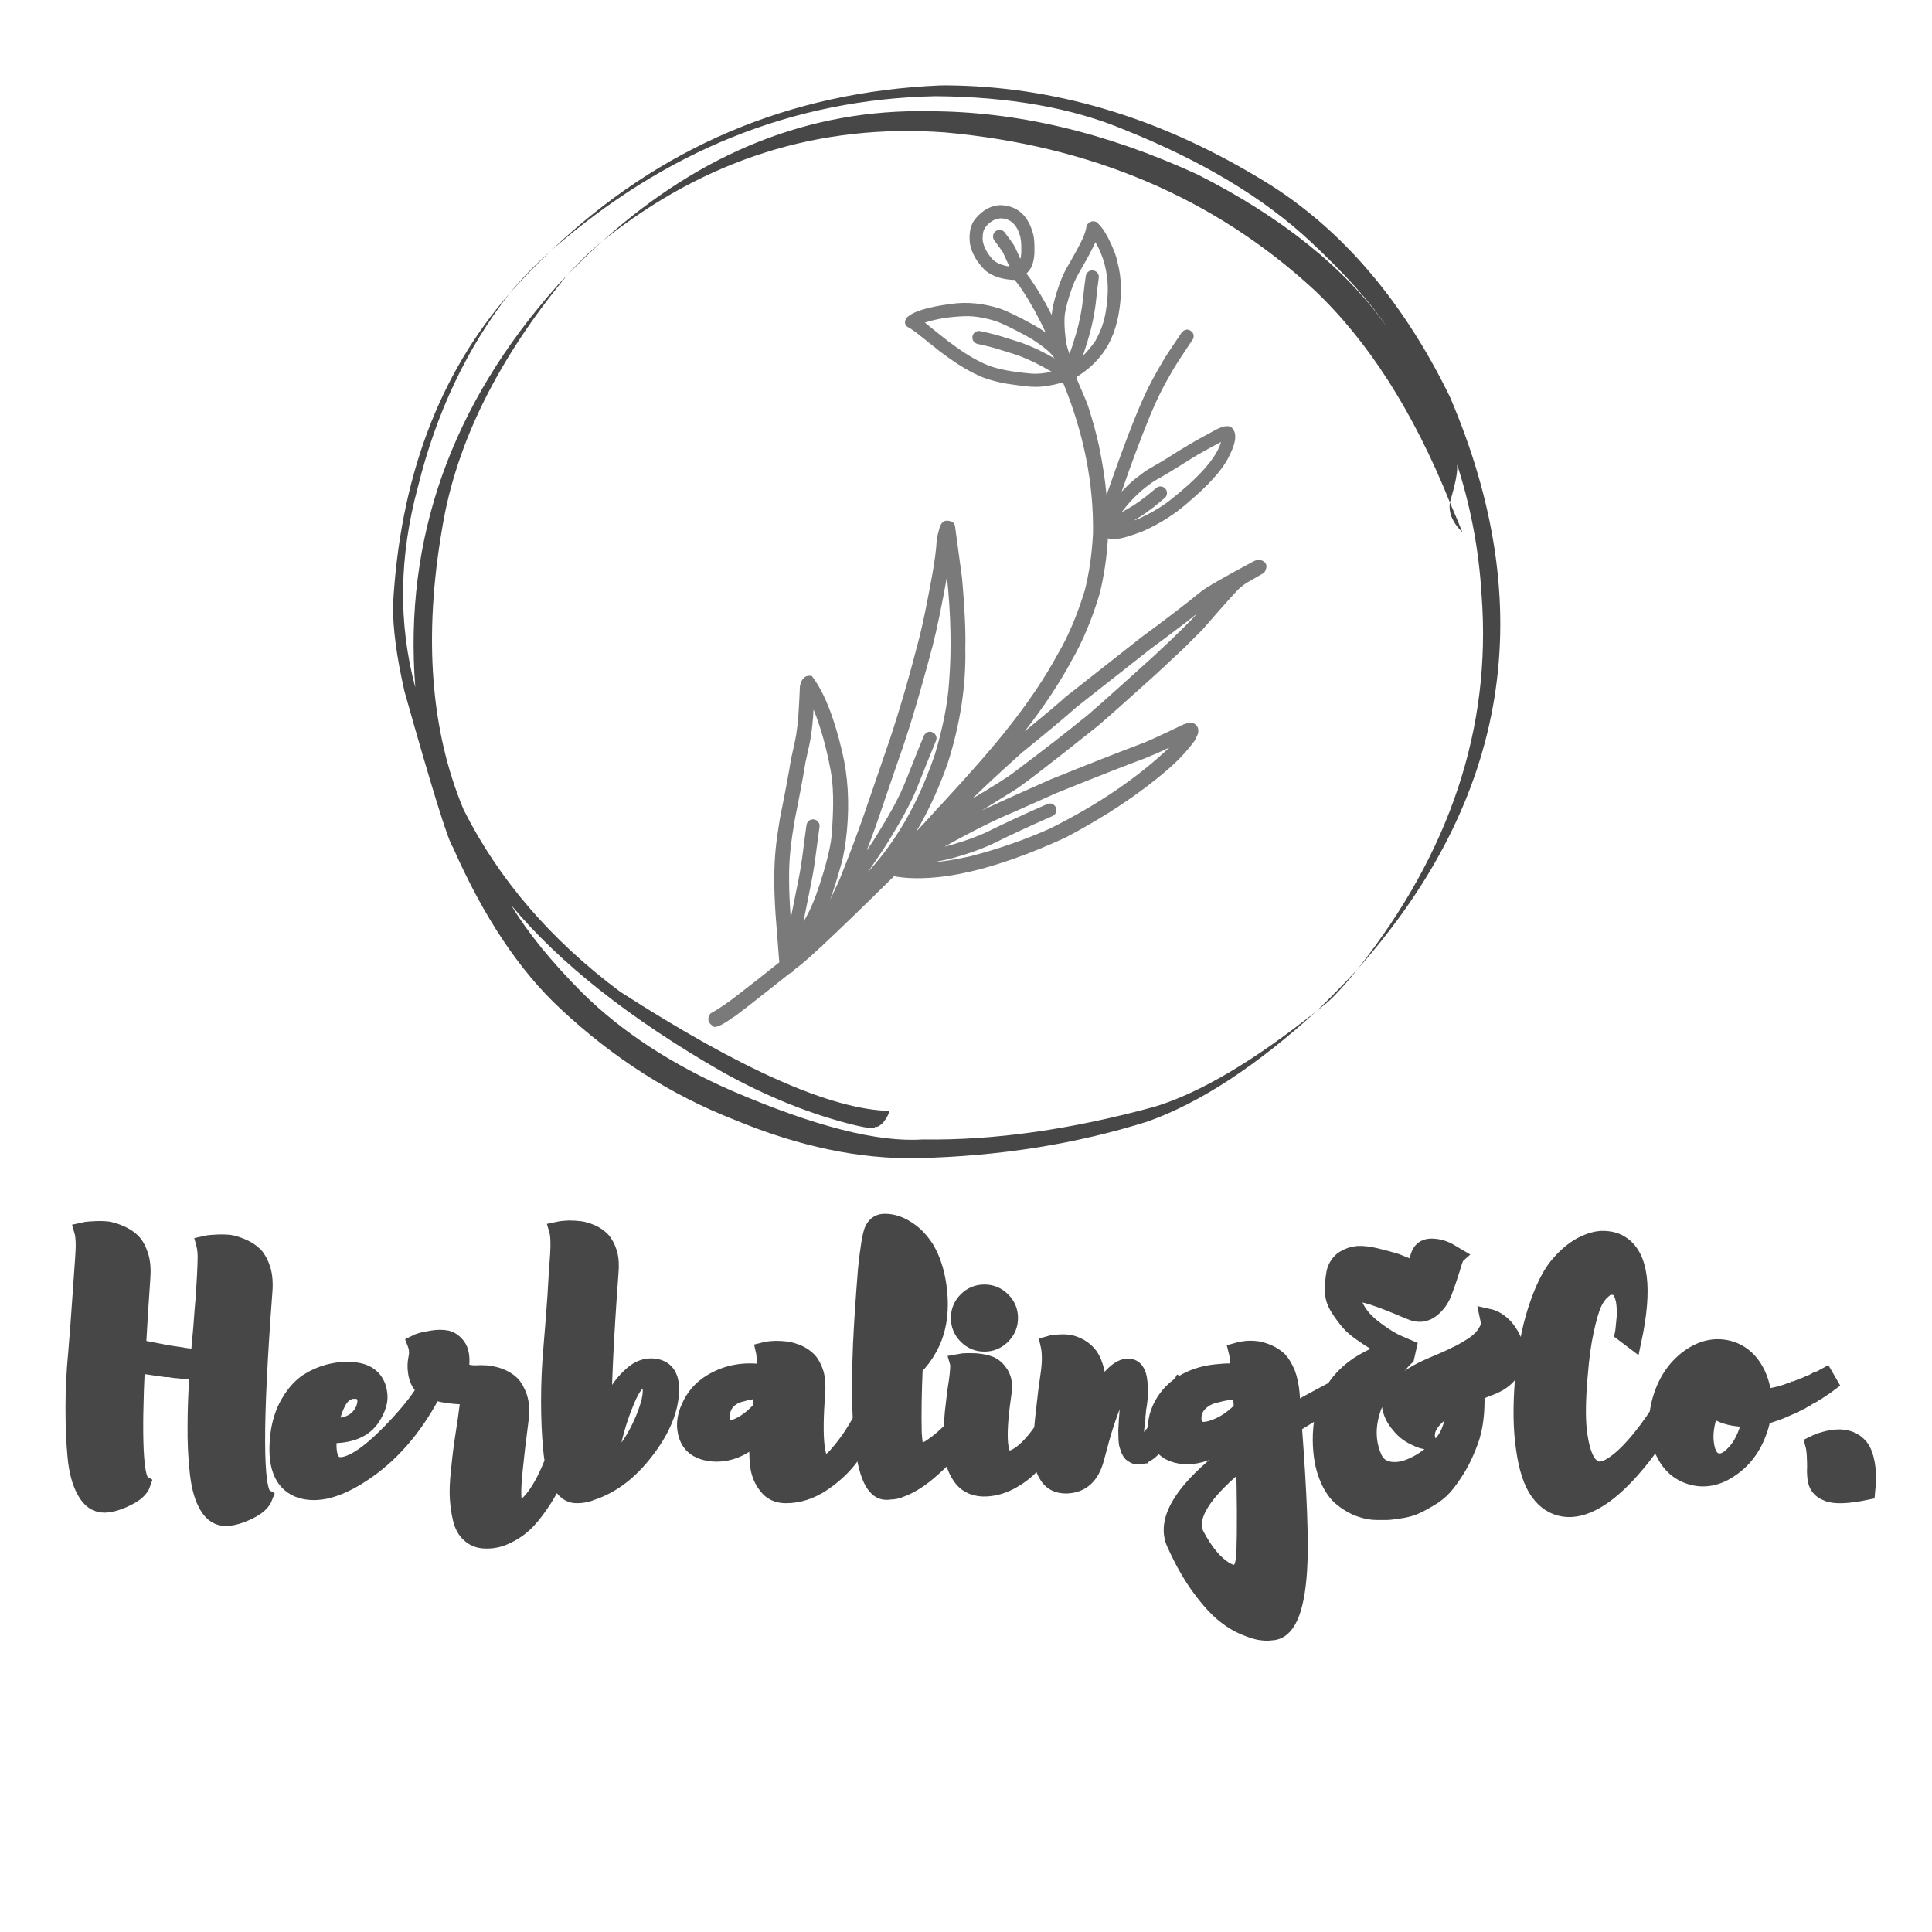 <svg version="1.0" preserveAspectRatio="xMidYMid meet" height="500" viewBox="0 0 375 375" zoomAndPan="magnify" width="500" xmlns:xlink="http://www.w3.org/1999/xlink" xmlns="http://www.w3.org/2000/svg"><defs><filter id="68d9bce76b" height="100%" width="100%" y="0%" x="0%"><feColorMatrix color-interpolation-filters="sRGB" values="0 0 0 0 1 0 0 0 0 1 0 0 0 0 1 0 0 0 1 0"></feColorMatrix></filter><g></g><mask id="8280aa99c8"><g filter="url(#68d9bce76b)"><rect fill-opacity="0.72" height="450" y="-37.5" fill="#000000" width="450" x="-37.5"></rect></g></mask><clipPath id="2815abb8a5"><path clip-rule="nonzero" d="M 65 0.488 L 281 0.488 L 281 209 L 65 209 Z M 65 0.488"></path></clipPath><mask id="ec20405f6a"><g filter="url(#68d9bce76b)"><rect fill-opacity="0.72" height="540" y="-98.5" fill="#000000" width="540" x="-93.5"></rect></g></mask><clipPath id="c8a3f20a32"><path clip-rule="nonzero" d="M 21 7 L 130 7 L 130 168 L 21 168 Z M 21 7"></path></clipPath><clipPath id="e4aef9afce"><path clip-rule="nonzero" d="M 73.543 0.215 L 151.082 36.422 L 77.57 193.848 L 0.035 157.641 Z M 73.543 0.215"></path></clipPath><clipPath id="478d1ecbaf"><path clip-rule="nonzero" d="M 73.543 0.215 L 151.082 36.422 L 77.57 193.848 L 0.035 157.641 Z M 73.543 0.215"></path></clipPath><clipPath id="56a43ec11b"><rect height="194" y="0" width="152" x="0"></rect></clipPath><clipPath id="1c3f32220c"><path clip-rule="nonzero" d="M 0.281 202 L 358.121 202 L 358.121 303.68 L 0.281 303.68 Z M 0.281 202"></path></clipPath><clipPath id="f8d3a1bcac"><rect height="304" y="0" width="359" x="0"></rect></clipPath></defs><g mask="url(#8280aa99c8)"><g transform="matrix(1, 0, 0, 1, 11, 16)"><g clip-path="url(#f8d3a1bcac)"><g clip-path="url(#2815abb8a5)"><path fill-rule="nonzero" fill-opacity="1" d="M 105.988 30.742 L 105.988 30.746 C 103.512 32.797 101.234 34.996 99.148 37.348 C 100.148 36.316 101.188 35.281 102.262 34.238 C 103.203 33.32 104.445 32.156 105.988 30.742 M 95.906 32.691 L 95.906 32.695 C 94.223 34.195 92.734 35.625 91.434 36.977 C 90.133 38.332 88.969 39.641 87.945 40.902 C 90.266 38.281 92.918 35.547 95.906 32.691 M 270.418 81.512 L 270.375 81.953 L 270.363 82.398 L 270.391 82.848 L 270.453 83.301 L 270.559 83.762 L 270.711 84.234 L 270.914 84.715 L 271.176 85.207 L 271.492 85.711 L 271.879 86.234 L 272.328 86.77 L 272.855 87.32 C 272.16 85.594 271.348 83.656 270.418 81.512 M 172.891 0.57 L 171.492 0.578 C 142.23 1.844 117.055 12.531 95.965 32.641 C 118.113 13.234 142.973 3.242 170.539 2.672 C 184.898 2.77 197.133 4.938 207.234 9.172 C 222.34 15.219 234.418 22.484 243.461 30.977 C 250.043 37.141 254.945 42.617 258.168 47.398 C 250.07 36 237.824 26.156 221.43 17.863 C 203.605 9.68 186.207 5.586 169.23 5.59 C 146.27 5.141 125.203 13.512 106.023 30.715 C 125.824 14.918 147.961 7.914 172.43 9.699 C 200.871 12.273 224.738 22.449 244.035 40.227 C 254.547 50.152 263.344 63.91 270.418 81.504 C 271.781 77.035 272.168 74.348 271.582 73.445 C 274.391 81.863 276.059 90.602 276.586 99.66 C 278.484 125.273 270.469 149.406 252.535 172.066 C 281.961 138.848 287.918 101.82 270.406 60.984 C 260.875 41.488 248.355 27.242 232.852 18.238 C 213.461 6.641 193.473 0.75 172.891 0.57 M 252.5 172.105 L 251.758 172.902 C 249.527 175.312 247.133 177.75 244.582 180.215 L 246.309 178.832 L 246.688 178.516 C 246.797 178.441 247.23 178.027 247.996 177.273 C 248.637 176.621 249.336 175.863 250.098 174.992 L 251.27 173.617 L 252.5 172.105 M 99.109 37.387 L 97.289 39.305 C 76.586 62.496 67.359 88.535 69.609 117.418 C 66.281 105 66.453 92.012 70.133 78.449 C 73.684 64.105 79.609 51.605 87.91 40.941 C 74.168 56.707 66.621 76.895 65.281 101.5 C 65.242 105.938 65.984 111.5 67.504 118.18 C 72.867 137.203 76.004 147.301 76.918 148.469 C 82.832 161.926 89.793 172.375 97.805 179.82 C 108.039 189.391 119.309 196.574 131.617 201.371 C 144.039 206.523 155.805 209 166.922 208.797 C 182.82 208.449 197.766 206.082 211.754 201.684 C 221.914 198.062 232.848 190.914 244.559 180.234 C 232.441 189.887 222.02 196.062 213.301 198.758 C 196.977 203.242 181.91 205.379 168.098 205.164 C 159.438 205.766 147.102 202.621 131.09 195.734 C 119.398 190.621 109.742 184.312 102.121 176.801 C 96.031 170.695 91.402 165 88.238 159.715 C 97.668 171.023 111.352 181.82 129.285 192.102 C 137.902 196.898 146.484 200.34 155.027 202.422 C 157.227 202.922 158.469 203.102 158.754 202.961 C 158.91 202.91 158.895 202.805 158.711 202.637 C 159.086 202.898 159.652 202.652 160.406 201.898 C 161.043 201.129 161.457 200.371 161.652 199.629 C 150.336 199.363 132.902 191.645 109.348 176.477 C 95.906 166.449 85.789 154.684 79 141.184 C 72.57 125.812 71.184 107.566 74.84 86.449 C 77.527 70.059 85.617 53.703 99.109 37.387" fill="#000000"></path></g><g mask="url(#ec20405f6a)"><g transform="matrix(1, 0, 0, 1, 105, 16)"><g clip-path="url(#56a43ec11b)"><g clip-path="url(#c8a3f20a32)"><g clip-path="url(#e4aef9afce)"><g clip-path="url(#478d1ecbaf)"><path fill-rule="evenodd" fill-opacity="1" d="M 115.863 108.48 L 115.84 108.469 C 115.238 108.227 114.508 108.285 113.645 108.645 C 109.73 110.539 107.141 111.73 105.883 112.223 C 101.523 113.852 95.512 116.219 87.84 119.316 C 81.785 121.996 77.379 123.988 74.602 125.285 C 76.426 124.164 78.441 122.91 80.672 121.523 C 82 120.77 87.215 116.77 96.316 109.52 C 96.898 109.148 100.91 105.605 108.348 98.887 L 113.75 93.855 L 117.422 90.188 C 122.078 84.824 124.559 82.074 124.867 81.945 C 125.223 81.633 125.609 81.348 126.027 81.098 L 129.383 79.168 C 130.039 78.082 129.953 77.32 129.129 76.879 L 129.125 76.879 C 128.539 76.586 127.918 76.621 127.258 76.984 C 121.883 79.859 118.578 81.746 117.348 82.641 C 114.168 85.234 110.223 88.25 105.512 91.711 L 90.859 103.242 C 89.469 104.508 86.82 106.734 82.922 109.926 C 86.695 105.039 89.707 100.504 91.941 96.328 C 94.117 92.598 95.957 88.211 97.461 83.18 C 98.312 79.66 98.84 76.098 99.043 72.496 C 99.551 72.633 100.238 72.648 101.113 72.551 C 101.898 72.477 103.414 72.02 105.664 71.184 C 109.098 69.695 112.156 67.738 114.848 65.32 C 118.465 62.246 120.914 59.562 122.188 57.281 C 123.852 54.285 124.195 52.246 123.219 51.16 L 123.199 51.141 C 122.582 50.406 121.285 50.625 119.305 51.789 C 116.984 53.043 115.582 53.824 115.09 54.137 C 114.035 54.742 112.281 55.82 109.832 57.375 L 106.887 59.086 C 106.273 59.453 105.34 60.141 104.078 61.148 C 103.234 61.879 102.445 62.645 101.707 63.434 C 103.559 58.066 105.434 53.051 107.34 48.395 C 108.512 45.617 109.688 43.227 110.859 41.215 C 111.66 39.801 112.18 38.918 112.422 38.562 L 113.195 37.367 L 115.562 33.809 C 115.75 33.41 115.734 33.012 115.52 32.605 L 115.516 32.598 C 114.879 31.824 114.184 31.766 113.43 32.441 C 111.344 35.523 110.102 37.414 109.707 38.113 C 108.953 39.395 108.25 40.641 107.605 41.848 C 107.258 42.48 106.879 43.238 106.461 44.117 C 104.609 48 102.113 54.484 98.965 63.555 C 98.902 63.734 98.844 63.922 98.785 64.109 C 98.48 60.969 97.977 57.719 97.273 54.363 C 96.766 52.086 96.109 49.676 95.297 47.133 C 95.188 46.664 94.418 44.801 92.992 41.547 L 92.938 41.141 C 93.059 41.078 93.18 41.016 93.312 40.941 C 94.91 39.93 96.285 38.73 97.434 37.344 C 99.23 35.223 100.441 32.535 101.07 29.281 C 101.793 25.41 101.738 21.965 100.906 18.934 C 100.688 17.711 100.078 16.129 99.094 14.188 C 98.375 12.789 97.609 11.75 96.789 11.07 L 96.785 11.07 C 96.078 10.797 95.477 10.988 94.988 11.648 L 94.887 11.906 C 94.859 12.242 94.754 12.672 94.578 13.191 C 94.473 13.535 94.32 13.91 94.129 14.332 C 93.699 15.316 92.633 17.277 90.922 20.219 C 90.609 20.809 90.32 21.422 90.055 22.051 C 89.359 23.82 88.809 25.57 88.414 27.305 C 88.277 27.863 88.191 28.48 88.133 29.133 C 87.777 28.43 87.391 27.703 86.98 26.945 C 85.508 24.34 84.262 22.398 83.238 21.102 C 83.75 20.578 84.109 20.062 84.305 19.555 C 84.578 18.824 84.73 18.066 84.773 17.285 C 84.824 15.613 84.762 14.41 84.59 13.672 C 83.668 9.902 81.551 7.949 78.234 7.816 L 78.234 7.812 C 76.383 7.867 74.75 8.738 73.34 10.43 C 72.363 11.613 72.012 13.25 72.273 15.34 C 72.629 17.188 73.633 18.922 75.285 20.543 C 76.746 21.684 78.629 22.277 80.938 22.344 C 80.941 22.344 80.945 22.344 80.953 22.34 C 81.426 22.926 81.73 23.309 81.863 23.5 L 82.793 24.891 C 83.125 25.375 83.785 26.477 84.773 28.207 C 85.605 29.742 86.332 31.172 86.957 32.52 C 86.219 32 85.477 31.535 84.727 31.121 C 81.773 29.488 79.566 28.418 78.109 27.91 C 74.844 26.855 71.656 26.547 68.551 26.996 C 63.949 27.598 61.078 28.508 59.93 29.734 L 59.926 29.738 C 59.492 30.445 59.578 31.023 60.176 31.473 C 60.527 31.629 61.062 31.969 61.781 32.5 L 66.535 36.289 C 67.73 37.18 68.824 37.953 69.824 38.621 C 71.844 39.91 73.625 40.836 75.16 41.398 C 76.555 41.875 77.945 42.23 79.34 42.469 C 82.223 42.91 84.117 43.117 85.023 43.09 C 86.469 43.09 88.121 42.832 89.988 42.316 C 90.109 42.289 90.211 42.258 90.32 42.23 C 94.359 52.059 96.305 61.84 96.148 71.578 C 95.93 75.652 95.391 79.352 94.531 82.676 C 93.082 87.387 91.367 91.438 89.387 94.828 C 86.844 99.52 83.605 104.34 79.676 109.281 C 76.793 112.961 72.332 118.07 66.293 124.602 C 66.176 124.676 66.066 124.754 65.945 124.828 C 65.84 124.969 65.766 125.105 65.703 125.238 C 65.5 125.453 65.301 125.668 65.098 125.891 C 64.102 127 63.012 128.176 61.844 129.414 C 64.211 125.41 66.242 121.016 67.926 116.211 C 70.367 108.609 71.52 101.164 71.371 93.867 C 71.457 90.523 71.246 85.988 70.742 80.258 L 69.367 70.102 C 69.305 69.715 69.078 69.43 68.695 69.246 L 68.66 69.23 C 67.426 68.758 66.633 69.25 66.293 70.711 C 66.031 71.633 65.879 72.301 65.824 72.73 C 65.727 74.602 65.43 76.879 64.945 79.578 C 63.949 85.043 63.125 89.082 62.461 91.691 C 60.492 99.363 58.539 106.07 56.609 111.812 L 51.539 126.59 C 50.148 130.512 48.703 134.352 47.199 138.109 C 47.117 138.402 46.426 139.918 45.133 142.648 C 45.77 140.891 46.473 138.637 47.246 135.879 C 47.738 134.211 48.125 131.957 48.398 129.125 C 48.891 123.645 48.582 118.57 47.465 113.914 C 45.871 107.109 43.902 102.203 41.566 99.207 L 41.531 99.191 C 40.289 99.004 39.535 99.684 39.262 101.223 C 39.09 105.566 38.875 108.512 38.617 110.059 C 38.559 110.68 38.188 112.508 37.496 115.547 C 37.188 117.621 36.477 121.418 35.367 126.945 C 34.984 129.246 34.715 131.184 34.559 132.758 C 34.211 136.137 34.195 140.32 34.523 145.301 L 35.219 154.305 C 35.238 154.469 35.258 154.621 35.277 154.77 C 33.141 156.496 30.547 158.531 27.488 160.887 C 25.473 162.488 23.609 163.77 21.887 164.723 C 21.23 165.68 21.371 166.469 22.312 167.102 C 22.629 167.688 23.957 167.137 26.297 165.461 C 26.375 165.531 30.035 162.691 37.273 156.938 C 37.582 156.859 37.859 156.672 38.121 156.367 C 38.16 156.309 38.188 156.25 38.215 156.191 C 38.32 156.109 38.426 156.027 38.535 155.938 C 39.301 155.43 40.867 154.078 43.223 151.895 C 43.309 151.84 43.387 151.781 43.473 151.719 C 43.566 151.629 43.66 151.523 43.762 151.395 C 47.016 148.367 51.633 143.895 57.625 137.98 C 57.707 138.039 57.785 138.098 57.879 138.148 C 66.051 139.414 77.031 136.891 90.82 130.574 C 98.68 126.422 105.281 122.023 110.629 117.387 C 112.809 115.512 114.66 113.504 116.188 111.355 C 116.816 109.992 116.715 109.043 115.863 108.48 Z M 76.859 18.547 C 75.754 17.379 75.074 16.211 74.812 15.047 C 74.699 14.754 74.695 14.145 74.805 13.219 C 74.859 12.875 75.02 12.496 75.277 12.094 C 76.105 11.023 77.098 10.449 78.266 10.375 L 78.293 10.375 C 80.152 10.445 81.395 11.613 82.016 13.879 C 82.172 14.594 82.238 15.27 82.23 15.918 C 82.262 16.949 82.207 17.691 82.074 18.141 C 82.066 18.18 82.055 18.219 82.047 18.258 L 81.945 18.043 L 81.133 16.215 C 80.98 15.902 80.828 15.625 80.668 15.387 C 80.688 15.383 80.109 14.59 78.93 13.004 C 78.66 12.742 78.344 12.609 77.977 12.621 L 77.965 12.621 C 77.527 12.652 77.184 12.844 76.938 13.211 C 76.715 13.59 76.68 13.98 76.84 14.387 C 76.879 14.48 76.926 14.559 76.977 14.629 L 78.336 16.5 C 78.512 16.738 78.625 16.918 78.684 17.027 L 79.922 19.73 C 78.695 19.555 77.668 19.164 76.859 18.547 Z M 93.305 21.172 C 94.207 19.617 94.918 18.355 95.445 17.383 C 96.094 16.125 96.488 15.328 96.625 14.988 L 96.637 15.016 C 97.812 17.082 98.539 19.238 98.828 21.496 C 99.133 23.445 99.078 25.727 98.648 28.348 C 98.352 30.355 97.664 32.309 96.582 34.211 C 95.77 35.367 94.965 36.324 94.16 37.09 C 94.215 36.945 94.273 36.789 94.332 36.625 C 94.859 35.043 95.301 33.586 95.66 32.246 C 96.035 30.73 96.328 29.312 96.527 27.988 C 96.586 27.629 96.641 27.242 96.688 26.836 L 97.027 23.77 L 97.281 21.848 C 97.297 21.301 97.066 20.895 96.59 20.621 L 96.586 20.621 C 96.227 20.449 95.863 20.438 95.5 20.586 C 95.133 20.758 94.895 21.031 94.781 21.418 C 94.766 21.48 94.754 21.539 94.746 21.598 L 94.504 23.383 L 94.043 27.371 C 93.891 28.414 93.668 29.574 93.375 30.855 C 93.145 31.879 92.691 33.426 92.023 35.496 C 91.922 35.809 91.773 36.207 91.586 36.688 C 91.238 35.797 91.008 34.953 90.898 34.156 C 90.543 31.512 90.516 29.539 90.82 28.242 C 91.191 26.453 91.762 24.609 92.543 22.703 C 92.758 22.215 93.012 21.703 93.305 21.172 Z M 84.387 40.531 C 80.707 40.223 77.91 39.715 76 38.996 C 74.598 38.473 72.961 37.609 71.094 36.406 C 70.094 35.734 69.07 35 68.016 34.215 C 67.312 33.676 65.812 32.48 63.523 30.625 L 63.543 30.617 C 65.785 29.875 68.418 29.461 71.445 29.371 C 73.125 29.336 75.066 29.652 77.281 30.332 C 78.5 30.762 80.375 31.664 82.914 33.039 C 84.32 33.805 85.48 34.555 86.402 35.289 C 87.363 35.965 88.109 36.711 88.648 37.512 C 88.66 37.531 88.668 37.551 88.688 37.566 C 87.836 37.086 87.285 36.785 87.035 36.66 C 86.098 36.164 85.246 35.746 84.477 35.414 C 83.371 34.93 82.348 34.539 81.402 34.246 C 79.859 33.754 78.699 33.395 77.922 33.16 C 77.207 32.957 76.516 32.777 75.844 32.617 C 75.395 32.516 74.867 32.398 74.262 32.266 C 74.148 32.246 74.047 32.234 73.957 32.238 C 73.566 32.258 73.246 32.426 72.996 32.734 C 72.754 33.062 72.684 33.426 72.773 33.824 C 72.875 34.215 73.117 34.504 73.492 34.676 C 73.559 34.707 73.629 34.73 73.715 34.75 C 74.672 34.957 75.395 35.121 75.883 35.246 C 76.422 35.379 76.867 35.5 77.215 35.602 C 80.148 36.492 81.812 37.035 82.211 37.219 C 83.238 37.625 84.164 38.039 85 38.461 C 85.586 38.758 86.086 39.023 86.504 39.246 L 88.102 40.148 C 86.723 40.465 85.488 40.59 84.387 40.531 Z M 106.305 62.629 C 107.25 61.91 107.836 61.484 108.055 61.359 C 109.84 60.375 112.199 58.945 115.141 57.074 C 116.531 56.207 118.484 55.113 120.996 53.793 L 120.992 53.812 C 120.133 56.828 116.812 60.602 111.039 65.137 C 109.52 66.336 107.527 67.516 105.07 68.668 C 104.691 68.809 104.336 68.945 104 69.066 C 104.496 68.789 104.918 68.535 105.273 68.309 C 105.867 67.953 106.809 67.281 108.098 66.297 L 110.145 64.586 C 110.52 64.172 110.609 63.703 110.41 63.184 L 110.406 63.176 C 110.238 62.82 109.977 62.59 109.625 62.473 C 109.25 62.367 108.902 62.406 108.574 62.602 L 106.594 64.238 C 105.441 65.109 104.699 65.648 104.367 65.855 C 104.258 65.949 103.66 66.309 102.578 66.938 L 101.723 67.41 C 102.965 65.703 104.488 64.109 106.305 62.629 Z M 66.453 70.734 L 66.457 70.566 L 66.457 70.633 C 66.469 70.945 66.473 70.98 66.453 70.734 Z M 40.977 100.719 L 40.969 100.715 L 40.938 100.695 L 40.934 100.695 L 40.969 100.715 L 42.078 101.406 C 42.34 101.574 41.973 101.34 40.977 100.719 Z M 92.934 105.262 L 107.309 93.961 C 112.797 89.906 115.832 87.582 116.422 86.996 L 116.418 87 C 115.238 88.402 112.516 91.094 108.25 95.062 C 99.316 103.16 94.609 107.332 94.121 107.582 C 91.48 109.77 87.059 113.195 80.867 117.863 C 79.629 118.824 76.926 120.539 72.746 123.012 C 75.07 120.719 78.27 117.75 82.34 114.102 C 87.34 110.055 90.871 107.109 92.934 105.262 Z M 61.16 107.07 C 62.328 103.23 63.621 98.648 65.035 93.316 C 65.879 89.996 66.801 85.551 67.797 79.988 L 67.809 80.043 C 68.578 87.492 68.711 94.305 68.207 100.48 C 67.926 104.684 66.992 109.379 65.414 114.578 C 63.465 120.234 61.18 125.121 58.555 129.246 C 56.73 132.148 54.699 134.82 52.469 137.266 L 54.785 133.859 L 55.465 132.836 C 56.051 131.965 57.09 130.258 58.594 127.703 C 59.727 125.738 60.664 123.941 61.406 122.309 C 61.645 121.766 61.918 121.125 62.219 120.371 C 62.566 119.512 63.258 117.773 64.297 115.148 L 65.684 111.766 C 65.859 111.312 65.793 110.883 65.488 110.48 L 65.488 110.473 C 64.734 109.805 64.039 109.863 63.398 110.648 C 63.391 110.664 63.359 110.727 63.312 110.84 L 62.098 113.801 L 60.055 118.945 L 59.473 120.367 C 59.102 121.281 58.609 122.32 58.008 123.488 C 57.164 125.16 55.746 127.602 53.75 130.812 C 53.668 130.965 53.16 131.727 52.238 133.09 C 52.941 131.227 53.652 129.277 54.379 127.23 C 57.148 119.074 58.758 114.383 59.207 113.152 C 60.215 110.078 60.871 108.047 61.16 107.07 Z M 37.43 132.957 C 37.59 131.402 37.848 129.551 38.207 127.406 C 39.293 122 40 118.199 40.336 116.004 C 41.008 113.035 41.352 111.383 41.367 111.059 C 41.605 109.684 41.789 107.91 41.91 105.727 L 41.934 105.773 C 43.293 109.113 44.398 113.059 45.242 117.609 C 45.762 120.348 45.848 124.133 45.508 128.965 C 45.434 131.773 44.398 136.02 42.406 141.684 C 41.766 143.418 41.152 144.797 40.574 145.816 C 40.367 146.215 40.164 146.586 39.961 146.941 C 40.074 146.297 40.148 145.914 40.172 145.793 L 41.57 138.801 C 41.762 137.773 41.938 136.766 42.09 135.781 L 43.074 128.441 C 43.102 128.109 43.023 127.816 42.84 127.562 L 42.832 127.555 C 42.496 127.137 42.066 126.977 41.547 127.059 C 41.039 127.184 40.707 127.5 40.562 128.023 C 40.348 129.477 40.055 131.668 39.688 134.598 L 39.352 136.742 C 39.348 136.957 38.773 139.863 37.641 145.457 L 37.488 146.281 C 37.074 140.684 37.051 136.238 37.43 132.957 Z M 110.941 113.129 C 104.691 119.039 96.973 124.27 87.789 128.828 C 82.945 130.996 77.781 132.793 72.297 134.215 C 69.418 134.844 66.949 135.242 64.863 135.426 C 66.359 135.141 67.434 134.926 68.062 134.777 C 68.723 134.625 69.648 134.363 70.836 133.996 C 73.172 133.27 75.211 132.488 76.949 131.66 C 79.977 130.148 83.77 128.383 88.336 126.371 C 88.672 126.188 88.895 125.938 88.988 125.613 L 89 125.586 C 89.129 125.125 89.02 124.703 88.676 124.32 C 88.312 123.977 87.883 123.875 87.395 124.008 C 82.75 126.051 78.816 127.871 75.594 129.473 C 74.727 129.875 73.988 130.188 73.371 130.422 C 71.797 131.039 70.008 131.617 68.008 132.168 C 67.852 132.207 67.629 132.266 67.348 132.328 C 72.75 129.305 77.352 127.012 81.141 125.457 L 88.934 121.98 C 97.09 118.684 102.848 116.43 106.203 115.203 C 107.68 114.613 109.262 113.918 110.949 113.113 Z M 110.941 113.129" fill="#000000"></path></g></g></g></g></g></g><g clip-path="url(#1c3f32220c)"><path stroke-miterlimit="4" stroke-opacity="1" stroke-width="4.34" stroke="#000000" d="M 52.189 42.355 C 49.648 76.152 49.684 93.829 52.299 95.397 C 51.773 96.782 50.439 98.001 48.294 99.042 C 46.085 100.131 44.153 100.704 42.486 100.761 C 40.45 100.829 38.825 99.818 37.611 97.73 C 36.341 95.652 35.507 92.641 35.111 88.704 C 34.7 84.829 34.523 80.87 34.58 76.813 C 34.58 72.813 34.757 68.162 35.111 62.85 L 33.455 62.85 C 33.163 62.85 32.929 62.813 32.757 62.74 L 31.976 62.74 C 31.919 62.74 31.804 62.714 31.637 62.657 C 31.393 62.657 31.221 62.657 31.106 62.657 C 30.768 62.657 30.507 62.631 30.32 62.574 C 29.924 62.574 29.32 62.516 28.497 62.402 C 28.33 62.35 28.038 62.292 27.632 62.235 C 27.236 62.235 26.945 62.235 26.762 62.235 L 20.169 61.282 C 19.705 61.167 19.387 61.11 19.216 61.11 C 18.283 80.495 18.778 90.766 20.7 91.923 C 20.236 93.308 18.929 94.522 16.778 95.568 C 14.591 96.673 12.653 97.251 10.976 97.308 C 8.882 97.36 7.2 96.23 5.929 93.917 C 4.658 91.657 3.851 88.673 3.512 84.975 C 3.163 81.272 2.986 77.074 2.986 72.386 C 2.986 67.693 3.216 62.949 3.684 58.147 C 4.08 53.397 4.424 48.829 4.721 44.433 C 5.007 40.094 5.268 36.365 5.507 33.245 C 5.731 30.178 5.643 27.949 5.231 26.548 C 5.471 26.49 5.794 26.433 6.205 26.376 C 6.601 26.324 7.377 26.266 8.538 26.209 C 9.637 26.152 10.71 26.183 11.757 26.292 C 12.731 26.464 13.825 26.808 15.044 27.334 C 16.257 27.855 17.304 28.553 18.179 29.428 C 18.986 30.292 19.648 31.537 20.169 33.157 C 20.637 34.772 20.778 36.678 20.596 38.881 C 20.143 45.308 19.768 51.272 19.471 56.766 C 19.528 56.766 19.731 56.792 20.085 56.85 L 20.955 57.105 L 27.288 58.334 C 28.096 58.449 28.674 58.532 29.028 58.589 L 30.768 58.844 C 30.877 58.902 31.023 58.928 31.189 58.928 C 31.361 58.928 31.481 58.959 31.549 59.011 C 31.887 59.011 32.143 59.042 32.314 59.1 C 32.611 59.1 32.841 59.131 33.012 59.204 L 33.627 59.204 C 33.684 59.204 33.799 59.204 33.966 59.204 C 34.148 59.261 34.268 59.287 34.325 59.287 L 35.367 59.287 C 35.533 57.365 35.768 54.787 36.064 51.553 C 36.288 48.376 36.486 45.886 36.658 44.094 C 36.773 42.298 36.893 40.329 37.018 38.183 C 37.132 36.048 37.189 34.318 37.189 32.99 C 37.132 31.704 37.012 30.714 36.825 30.022 C 37.07 29.964 37.387 29.912 37.783 29.855 C 38.189 29.798 38.976 29.74 40.132 29.683 C 41.236 29.626 42.309 29.657 43.356 29.766 C 44.33 29.938 45.424 30.282 46.637 30.808 C 47.856 31.329 48.898 32.022 49.773 32.886 C 50.58 33.761 51.247 35.011 51.768 36.636 C 52.231 38.245 52.377 40.152 52.189 42.355 Z M 93.861 67.532 L 95.601 68.907 C 90.799 77.881 84.752 84.74 77.46 89.485 C 71.257 93.542 66.018 94.902 61.736 93.574 C 57.288 92.121 55.325 87.923 55.846 80.99 C 55.903 80.058 56.018 79.094 56.184 78.105 C 56.71 75.167 57.663 72.626 59.049 70.48 C 60.387 68.329 61.893 66.714 63.559 65.626 C 65.184 64.579 66.95 63.798 68.856 63.272 C 70.71 62.808 72.361 62.574 73.814 62.574 C 75.257 62.631 76.471 62.808 77.46 63.105 C 78.731 63.501 79.773 64.188 80.575 65.178 C 81.398 66.225 81.861 67.558 81.976 69.183 C 82.091 70.798 81.507 72.615 80.236 74.652 C 78.205 77.943 74.439 79.506 68.945 79.334 C 68.309 85.058 69.549 87.693 72.674 87.24 C 76.091 86.719 80.867 83.131 86.997 76.475 C 90.528 72.589 92.82 69.61 93.861 67.532 Z M 75.893 67.87 L 74.939 67.87 C 74.658 67.87 74.226 68.022 73.648 68.318 C 72.997 68.657 72.445 69.115 71.997 69.693 C 71.528 70.272 71.033 71.199 70.512 72.469 C 69.986 73.798 69.585 75.36 69.304 77.152 C 73.585 77.449 76.471 76.063 77.971 73.001 C 78.21 72.475 78.387 71.839 78.502 71.094 C 78.611 70.402 78.466 69.673 78.054 68.907 C 77.658 68.219 76.939 67.87 75.893 67.87 Z M 131.971 68.74 L 133.877 68.657 C 134.684 68.824 134.971 69.292 134.747 70.053 C 134.747 70.11 134.544 70.829 134.132 72.214 C 133.736 73.6 133.304 75.105 132.841 76.73 C 132.372 78.355 131.71 80.318 130.846 82.62 C 129.971 84.996 129.075 87.256 128.153 89.402 C 127.169 91.537 125.981 93.704 124.596 95.907 C 123.195 98.11 121.778 99.99 120.335 101.542 C 118.825 103.11 117.117 104.355 115.205 105.272 C 113.299 106.261 111.335 106.699 109.315 106.589 C 107.747 106.532 106.439 106.006 105.398 105.022 C 104.367 104.1 103.643 102.803 103.236 101.121 C 102.825 99.438 102.564 97.647 102.45 95.74 C 102.335 93.829 102.424 91.605 102.705 89.063 C 102.945 86.506 103.205 84.188 103.486 82.11 C 103.783 80.079 104.132 77.787 104.528 75.245 C 104.882 72.704 105.143 70.74 105.309 69.355 C 101.669 69.298 98.804 68.954 96.731 68.318 C 94.58 67.735 93.216 66.98 92.637 66.048 C 92.059 65.131 91.716 64.094 91.601 62.933 C 91.429 61.777 91.486 60.558 91.768 59.287 C 92.012 58.074 91.898 56.86 91.429 55.641 C 91.783 55.459 92.252 55.282 92.83 55.115 C 93.341 54.943 94.32 54.74 95.773 54.501 C 97.158 54.272 98.403 54.272 99.507 54.501 C 100.549 54.74 101.476 55.412 102.283 56.511 C 103.028 57.6 103.32 59.188 103.148 61.282 C 103.038 62.777 104.278 63.527 106.877 63.527 C 107.809 63.469 108.736 63.469 109.653 63.527 C 110.585 63.584 111.69 63.818 112.96 64.225 C 114.231 64.693 115.299 65.329 116.163 66.131 C 116.981 66.954 117.653 68.141 118.174 69.693 C 118.684 71.318 118.794 73.199 118.512 75.329 C 117.127 85.985 116.492 92.469 116.606 94.782 C 116.721 99.178 118.226 99.813 121.122 96.693 C 123.143 94.542 125.075 91.131 126.929 86.454 C 128.721 81.824 130.028 77.709 130.846 74.12 Z M 153.231 61.787 C 156.351 62.199 157.742 64.516 157.403 68.74 C 157.049 73.485 154.877 78.433 150.877 83.574 C 146.835 88.844 142.236 92.35 137.08 94.084 C 135.867 94.61 134.565 94.871 133.184 94.871 C 131.33 94.928 129.856 93.824 128.752 91.563 C 127.596 89.376 126.877 86.454 126.591 82.813 C 126.236 79.167 126.065 75.053 126.065 70.48 C 126.065 65.959 126.268 61.386 126.679 56.766 C 127.07 52.131 127.419 47.678 127.716 43.397 C 127.94 39.173 128.174 35.584 128.413 32.631 C 128.585 29.678 128.492 27.594 128.137 26.376 C 128.377 26.324 128.669 26.266 129.007 26.209 C 129.361 26.152 130.059 26.094 131.106 26.037 C 132.08 26.037 133.033 26.094 133.966 26.209 C 134.83 26.324 135.809 26.61 136.913 27.079 C 137.955 27.542 138.856 28.152 139.601 28.902 C 140.351 29.704 140.96 30.834 141.424 32.292 C 141.835 33.73 141.95 35.433 141.762 37.397 C 140.492 54.532 139.887 67.615 139.945 76.647 C 140.877 73.975 141.893 71.6 142.992 69.522 C 144.023 67.433 145.476 65.553 147.341 63.886 C 149.19 62.204 151.153 61.506 153.231 61.787 Z M 141.085 88.001 C 144.903 85.344 148.023 81.12 150.455 75.329 C 152.419 70.584 152.882 67.376 151.851 65.709 C 151.554 65.245 151.148 64.98 150.622 64.928 C 149.07 64.813 147.507 66.662 145.94 70.48 C 144.315 74.35 143.101 78.256 142.294 82.199 Z M 210.69 65.792 L 213.554 65.792 C 213.325 66.6 212.981 67.636 212.512 68.907 C 212.049 70.235 211.007 72.553 209.398 75.86 C 207.773 79.225 206.038 82.178 204.184 84.719 C 202.335 87.318 199.877 89.662 196.809 91.756 C 193.747 93.829 190.559 94.871 187.252 94.871 C 185.106 94.871 183.46 94.084 182.315 92.516 C 181.101 91.022 180.372 89.199 180.132 87.048 C 179.908 84.917 179.877 82.287 180.049 79.167 C 175.997 83.094 171.716 84.683 167.205 83.933 C 164.367 83.412 162.544 81.99 161.742 79.673 C 160.919 77.36 161.117 74.87 162.335 72.214 C 163.492 69.548 165.32 67.433 167.82 65.881 C 171.919 63.334 176.575 62.495 181.788 63.355 C 181.955 60.704 181.898 58.766 181.617 57.553 C 181.841 57.495 182.132 57.433 182.486 57.36 C 182.825 57.303 183.518 57.245 184.565 57.188 C 185.554 57.188 186.507 57.245 187.424 57.36 C 188.299 57.485 189.288 57.777 190.393 58.23 C 191.424 58.693 192.309 59.303 193.059 60.053 C 193.825 60.87 194.429 62.001 194.882 63.443 C 195.294 64.897 195.413 66.605 195.242 68.568 C 194.367 80.605 195.033 86.652 197.236 86.709 C 198.111 86.766 199.184 86.074 200.455 84.631 C 202.757 82.022 204.778 79.126 206.518 75.943 C 208.2 72.824 209.33 70.334 209.908 68.485 Z M 170.596 74.292 C 170.471 77.245 171.716 78.292 174.325 77.428 C 176.403 76.667 178.544 75.1 180.747 72.725 C 180.976 70.532 181.179 68.886 181.361 67.787 C 180.429 67.787 179.497 67.844 178.565 67.954 C 177.591 68.126 176.466 68.386 175.195 68.74 C 173.856 69.152 172.778 69.813 171.976 70.73 C 171.111 71.719 170.653 72.907 170.596 74.292 Z M 217.023 93.303 C 216.158 93.709 215.205 93.917 214.158 93.917 C 213.992 93.969 213.7 94.001 213.288 94.001 L 213.205 94.001 C 207.934 93.943 205.794 81.329 206.783 56.152 C 207.012 51.011 207.44 44.469 208.08 36.527 C 208.658 30.865 209.236 27.423 209.815 26.209 C 210.507 24.881 211.554 24.245 212.95 24.303 C 214.913 24.303 216.908 24.995 218.929 26.376 C 220.611 27.48 222.143 29.105 223.528 31.251 C 225.038 33.85 226.054 36.891 226.58 40.365 C 227.554 46.777 226.799 52.245 224.309 56.766 C 223.278 58.673 222.007 60.376 220.497 61.876 C 220.216 68.303 220.127 73.975 220.242 78.891 C 220.413 81.673 220.731 83.272 221.195 83.678 C 221.663 84.131 222.762 83.844 224.502 82.813 C 226.861 81.298 229.111 79.329 231.262 76.897 C 233.335 74.527 234.841 72.527 235.773 70.902 L 237.174 68.485 L 239.591 69.438 C 239.419 69.964 238.669 71.235 237.341 73.256 C 236.012 75.344 234.361 77.719 232.382 80.376 C 230.361 83.032 227.934 85.6 225.096 88.089 C 222.257 90.647 219.565 92.381 217.023 93.303 Z M 220.663 57.803 C 222.643 55.079 223.856 51.985 224.309 48.522 L 224.309 47.995 C 224.309 47.709 224.341 47.391 224.393 47.042 C 224.393 46.756 224.393 46.329 224.393 45.745 C 224.341 45.225 224.283 44.673 224.226 44.094 C 224.169 43.574 224.085 42.99 223.971 42.355 C 223.856 41.719 223.747 41.084 223.632 40.449 C 223.45 39.87 223.216 39.261 222.934 38.626 C 222.637 38.048 222.32 37.495 221.981 36.975 C 221.398 44.673 220.96 51.615 220.663 57.803 Z M 260.158 66.662 L 262.679 67.615 C 262.627 67.673 262.252 68.516 261.559 70.136 C 260.809 71.751 260.028 73.423 259.205 75.162 C 258.346 76.954 257.158 78.98 255.648 81.24 C 254.091 83.501 252.502 85.469 250.877 87.136 C 249.252 88.871 247.32 90.318 245.07 91.48 C 242.809 92.636 240.523 93.188 238.205 93.131 C 235.606 93.016 233.663 91.943 232.377 89.912 C 231.049 87.949 230.356 85.459 230.299 82.449 C 230.19 79.495 230.273 76.548 230.554 73.594 C 230.851 70.652 231.205 67.907 231.617 65.35 C 231.955 62.808 232.038 61.245 231.867 60.667 C 232.21 60.61 232.669 60.527 233.247 60.412 C 233.825 60.355 234.872 60.355 236.382 60.412 C 237.825 60.527 239.07 60.787 240.111 61.193 C 241.158 61.647 242.054 62.48 242.804 63.699 C 243.554 64.928 243.783 66.495 243.502 68.402 C 241.934 78.98 242.195 84.683 244.288 85.501 C 245.148 85.839 246.335 85.49 247.846 84.443 C 249.7 83.173 251.663 81.032 253.736 78.022 C 255.757 75.068 257.346 72.443 258.507 70.136 Z M 238.627 55.641 C 236.835 55.641 235.304 55.001 234.033 53.714 C 232.757 52.443 232.122 50.912 232.122 49.115 C 232.122 47.324 232.757 45.787 234.033 44.516 C 235.304 43.245 236.835 42.61 238.627 42.61 C 240.424 42.61 241.955 43.245 243.226 44.516 C 244.512 45.787 245.158 47.324 245.158 49.115 C 245.158 50.912 244.512 52.443 243.226 53.714 C 241.955 55.001 240.424 55.641 238.627 55.641 Z M 289.413 66.579 L 291.236 67.449 C 288.69 72.423 286.898 75.803 285.851 77.6 C 284.992 79.277 284.096 80.662 283.158 81.751 C 282.356 82.683 281.69 83.355 281.169 83.766 C 281.111 83.824 281.028 83.876 280.913 83.933 C 280.731 84.048 280.611 84.131 280.554 84.188 C 280.497 84.245 280.382 84.303 280.216 84.36 C 280.044 84.412 279.934 84.48 279.877 84.548 C 279.804 84.548 279.658 84.605 279.429 84.719 L 279.179 84.719 L 279.091 84.803 L 278.221 84.803 C 277.815 84.803 277.466 84.683 277.184 84.443 C 276.773 84.272 276.486 83.985 276.315 83.574 C 276.132 83.35 275.898 82.714 275.617 81.667 C 275.502 80.86 275.445 79.74 275.445 78.298 C 275.502 76.844 275.643 74.73 275.872 71.959 C 275.986 70.563 276.038 69.548 276.038 68.907 C 276.038 67.636 276.012 66.772 275.955 66.303 C 275.898 66.079 275.757 65.907 275.533 65.792 C 275.346 65.683 275.117 65.766 274.83 66.048 L 274.304 66.579 C 273.908 67.1 273.507 67.792 273.096 68.657 C 272.815 69.178 272.44 69.964 271.971 71.006 C 271.096 73.256 270.544 74.756 270.32 75.522 C 269.57 77.709 268.877 80.048 268.242 82.537 L 267.46 85.397 C 266.299 89.917 263.778 92.235 259.893 92.35 C 257.533 92.402 255.83 91.48 254.783 89.568 C 253.684 87.719 253.216 85.318 253.387 82.365 C 253.502 79.469 253.762 76.318 254.169 72.912 C 254.523 69.495 254.929 66.308 255.377 63.355 C 255.788 60.407 255.762 57.917 255.294 55.897 C 255.476 55.839 255.742 55.787 256.08 55.73 C 256.429 55.673 257.07 55.61 257.986 55.537 C 258.919 55.48 259.815 55.516 260.679 55.641 C 261.497 55.813 262.393 56.157 263.367 56.683 C 264.356 57.261 265.2 58.011 265.887 58.928 C 266.58 59.917 267.132 61.282 267.544 63.016 C 267.898 64.756 268.007 66.777 267.882 69.079 L 267.882 69.522 C 270.893 64.313 273.554 61.735 275.872 61.787 C 277.497 61.844 278.419 63.126 278.648 65.626 C 278.887 68.167 278.773 70.506 278.309 72.641 C 278.309 73.105 278.252 73.74 278.137 74.548 L 278.137 75.074 C 278.012 75.766 277.893 76.87 277.778 78.381 C 277.778 79.709 277.804 80.636 277.861 81.157 C 277.992 81.626 278.08 81.912 278.137 82.027 L 278.309 82.199 L 278.476 82.199 L 278.731 82.11 L 279.007 82.11 C 279.007 82.053 279.065 82.027 279.179 82.027 C 279.231 81.969 279.288 81.943 279.346 81.943 C 279.46 81.886 279.544 81.855 279.601 81.855 L 279.768 81.667 C 279.898 81.61 279.992 81.553 280.044 81.495 C 280.216 81.386 280.731 80.897 281.591 80.037 C 282.58 78.876 283.45 77.6 284.2 76.199 Z M 335.861 64.225 L 336.622 66.386 C 330.96 69.282 324.945 72.73 318.591 76.73 C 319.976 94.897 320.434 107.485 319.966 114.49 C 319.273 125.016 316.903 130.308 312.846 130.365 C 312.153 130.48 311.377 130.48 310.518 130.365 C 309.585 130.308 308.19 129.907 306.341 129.157 C 304.434 128.407 302.58 127.308 300.788 125.85 C 298.94 124.412 296.856 122.126 294.538 119.006 C 292.221 115.871 290.08 112.131 288.117 107.798 C 284.752 101.141 290.653 92.402 305.809 81.584 C 305.7 79.844 305.643 78.516 305.643 77.6 C 303.565 79.673 300.992 81.469 297.929 82.98 C 294.861 84.532 291.966 85.084 289.242 84.631 C 286.341 84.11 284.492 82.662 283.684 80.287 C 282.809 77.917 282.981 75.365 284.195 72.641 C 285.424 69.928 287.309 67.756 289.851 66.131 C 292.341 64.579 295.2 63.626 298.434 63.272 C 301.627 62.917 303.71 62.975 304.69 63.443 C 304.46 60.49 304.226 58.553 303.986 57.636 C 304.174 57.579 304.434 57.522 304.773 57.464 C 305.07 57.397 305.674 57.303 306.596 57.188 C 307.471 57.136 308.341 57.162 309.2 57.277 C 310.007 57.402 310.96 57.693 312.065 58.147 C 313.106 58.61 314.033 59.219 314.841 59.964 C 315.601 60.787 316.299 61.943 316.934 63.443 C 317.518 65.011 317.887 66.834 318.059 68.907 L 318.315 73.506 C 321.153 71.897 324.049 70.308 327.002 68.74 C 329.898 67.173 332.096 66.042 333.591 65.35 Z M 292.632 74.824 C 292.575 77.719 294.132 78.73 297.315 77.85 C 300.21 76.99 302.846 75.318 305.216 72.829 L 305.387 72.641 L 305.387 72.553 C 305.216 70.48 305.106 68.917 305.049 67.87 C 304.117 67.87 303.096 67.954 301.997 68.126 C 300.835 68.308 299.507 68.6 298.012 68.995 C 296.502 69.402 295.257 70.105 294.283 71.094 C 293.236 72.126 292.684 73.365 292.632 74.824 Z M 306.002 110.657 C 306.226 103.777 306.19 95.391 305.898 85.501 C 295.143 94.006 290.981 100.631 293.413 105.381 C 295.788 109.829 298.33 112.839 301.044 114.407 C 303.71 115.959 305.304 115.147 305.809 111.969 C 305.94 111.563 306.002 111.121 306.002 110.657 Z M 369.007 48.86 C 370.632 49.214 372.111 50.141 373.44 51.636 C 374.71 53.152 375.58 54.829 376.044 56.683 C 376.497 58.532 376.236 60.412 375.262 62.318 C 374.273 64.225 372.533 65.704 370.049 66.745 C 369.059 67.089 367.637 67.667 365.788 68.485 C 365.856 68.954 365.893 69.615 365.893 70.48 C 365.893 74.35 365.398 77.73 364.408 80.626 C 363.476 83.24 362.403 85.589 361.19 87.662 C 359.919 89.74 358.731 91.423 357.627 92.709 C 356.471 93.98 355.117 95.048 353.559 95.907 C 351.992 96.839 350.721 97.506 349.747 97.902 C 348.757 98.308 347.476 98.626 345.908 98.855 C 344.356 99.094 343.32 99.214 342.794 99.214 L 340.19 99.214 C 338.804 99.214 337.382 98.954 335.929 98.428 C 334.486 97.964 332.981 97.121 331.413 95.907 C 329.804 94.693 328.476 92.787 327.429 90.183 C 326.387 87.641 325.835 84.548 325.778 80.902 C 325.663 71.058 329.778 63.995 338.111 59.714 C 339.497 59.022 340.507 58.563 341.143 58.334 C 341.663 58.152 342.591 57.86 343.919 57.464 C 342.705 56.886 341.544 56.277 340.445 55.641 C 339.356 55.063 338.111 54.282 336.716 53.292 C 335.273 52.36 334.085 51.376 333.153 50.344 C 332.236 49.303 331.309 48.058 330.377 46.615 C 329.46 45.219 328.971 43.772 328.913 42.272 C 328.856 40.761 328.997 39.079 329.341 37.23 C 329.747 35.73 330.533 34.6 331.69 33.839 C 332.794 33.147 334.007 32.74 335.335 32.631 C 336.663 32.574 338.283 32.777 340.19 33.245 C 342.096 33.709 343.778 34.167 345.231 34.62 C 346.617 35.147 348.236 35.813 350.085 36.636 C 350.2 36.225 350.377 35.584 350.617 34.709 C 350.841 33.902 350.981 33.412 351.038 33.245 C 351.507 31.62 352.549 30.777 354.174 30.725 C 355.783 30.725 357.288 31.094 358.69 31.844 L 360.768 33.074 C 360.523 33.303 360.117 34.423 359.538 36.443 C 358.903 38.48 358.236 40.423 357.544 42.272 C 356.851 44.178 355.757 45.714 354.257 46.87 C 352.69 48.084 350.898 48.256 348.877 47.381 C 348.82 47.324 348.757 47.292 348.684 47.292 C 348.575 47.292 348.486 47.266 348.434 47.209 C 340.804 43.917 336.262 42.443 334.804 42.782 C 333.591 43.079 333.617 44.412 334.893 46.787 C 335.877 48.636 337.502 50.402 339.762 52.084 C 341.955 53.751 343.919 54.964 345.658 55.73 L 348.262 56.85 L 347.731 59.204 C 347.226 59.657 346.591 60.35 345.825 61.282 L 344.002 63.527 C 338.044 71.636 336.507 78.928 339.403 85.397 C 340.226 87.136 341.585 88.152 343.497 88.449 C 345.346 88.73 347.278 88.412 349.299 87.496 C 351.335 86.621 353.278 85.344 355.127 83.678 C 356.981 82.053 358.278 80.318 359.028 78.464 C 359.887 76.152 360.44 74.355 360.679 73.084 C 360.851 72.615 360.992 71.86 361.106 70.818 C 354.747 74.292 352.148 77.657 353.304 80.902 C 352.486 80.959 351.356 80.605 349.913 79.844 C 348.403 79.152 347.106 78.115 346.018 76.73 C 344.856 75.402 344.101 73.923 343.747 72.298 C 343.398 70.678 344.117 68.881 345.908 66.917 C 347.648 64.954 350.518 63.131 354.512 61.449 C 357.169 60.35 359.169 59.449 360.512 58.761 C 361.783 58.178 362.903 57.574 363.882 56.938 C 365.913 55.777 367.361 54.532 368.226 53.209 C 369.101 51.881 369.445 50.834 369.262 50.068 Z M 413.627 73.001 L 416.044 74.209 C 412.919 79.704 409.684 84.329 406.335 88.089 C 402.976 91.917 399.82 94.673 396.867 96.35 C 393.856 98.074 391.08 98.74 388.538 98.344 C 385.94 97.933 383.768 96.516 382.033 94.084 C 380.294 91.657 379.08 87.954 378.387 82.98 C 377.622 78.006 377.533 72.016 378.111 65.011 C 378.69 58.131 379.794 52.167 381.419 47.126 C 383.044 42.094 384.835 38.339 386.799 35.85 C 388.762 33.423 390.846 31.6 393.049 30.381 C 395.252 29.225 397.221 28.673 398.94 28.73 C 400.679 28.787 402.127 29.188 403.288 29.938 C 408.33 33.058 409.403 41.397 406.507 54.943 L 403.986 53.037 C 404.044 52.74 404.101 52.303 404.153 51.725 C 404.21 51.199 404.304 50.245 404.429 48.86 C 404.486 47.532 404.45 46.35 404.325 45.303 C 404.21 44.256 403.924 43.277 403.455 42.355 C 402.945 41.48 402.257 41.016 401.377 40.959 C 400.913 40.902 400.512 40.902 400.169 40.959 C 399.82 41.016 399.236 41.423 398.434 42.188 C 397.559 42.938 396.799 44.032 396.163 45.469 C 395.528 46.928 394.867 49.245 394.174 52.423 C 393.481 55.6 392.96 59.423 392.606 63.886 C 391.971 70.938 391.971 76.282 392.606 79.928 C 393.184 83.647 394.148 86.136 395.486 87.407 C 396.757 88.683 398.403 88.766 400.424 87.662 C 402.387 86.563 404.471 84.766 406.679 82.282 C 408.882 79.85 411.2 76.756 413.627 73.001 Z M 456.231 64.225 L 457.289 66.048 C 456.992 66.277 456.585 66.563 456.059 66.917 C 456.002 66.975 455.893 67.032 455.721 67.089 C 455.554 67.199 455.434 67.292 455.361 67.36 L 454.601 67.87 C 454.528 67.928 454.408 68.011 454.236 68.126 C 454.012 68.251 453.841 68.344 453.731 68.402 C 453.601 68.459 453.424 68.568 453.2 68.74 C 452.976 68.907 452.799 69.022 452.669 69.079 C 452.033 69.376 451.658 69.579 451.549 69.693 C 451.434 69.808 451.236 69.928 450.955 70.053 L 450.341 70.391 C 450.283 70.449 450.2 70.506 450.085 70.563 C 449.903 70.678 449.783 70.73 449.726 70.73 L 449.387 70.902 C 449.33 70.902 449.273 70.938 449.216 71.006 C 449.158 71.063 449.096 71.094 449.023 71.094 C 448.799 71.147 448.575 71.261 448.346 71.433 C 448.106 71.485 447.872 71.6 447.648 71.772 C 447.012 72.068 446.002 72.506 444.617 73.084 C 443.742 73.423 442.669 73.798 441.398 74.209 C 441.226 74.266 440.992 74.318 440.695 74.376 C 440.356 74.49 440.127 74.548 439.997 74.548 C 439.83 75.589 439.575 76.636 439.236 77.683 C 437.778 82.188 435.315 85.631 431.841 88.001 C 428.377 90.433 424.882 91.105 421.351 90.016 C 417.82 88.912 415.33 86.365 413.887 82.365 C 412.434 78.438 412.434 74.188 413.887 69.61 C 415.33 65.1 417.788 61.636 421.262 59.204 C 424.726 56.829 428.221 56.188 431.752 57.277 C 434.127 58.037 436.07 59.542 437.58 61.787 C 439.08 64.105 439.95 66.772 440.19 69.777 L 440.445 69.777 C 441.882 69.495 442.867 69.298 443.387 69.183 C 443.856 69.115 444.809 68.855 446.247 68.402 C 446.601 68.272 446.835 68.183 446.95 68.126 C 447.304 68.011 447.533 67.954 447.648 67.954 L 447.986 67.787 C 448.044 67.787 448.101 67.756 448.158 67.704 C 448.226 67.704 448.289 67.704 448.346 67.704 C 448.403 67.647 448.518 67.589 448.684 67.532 C 448.799 67.475 448.882 67.449 448.94 67.449 L 450.252 66.917 C 450.596 66.803 450.966 66.662 451.377 66.495 C 451.846 66.256 452.19 66.105 452.414 66.048 C 452.882 65.824 453.2 65.683 453.372 65.626 C 453.424 65.568 453.575 65.475 453.815 65.35 C 453.986 65.292 454.096 65.235 454.153 65.178 L 454.94 64.928 Z M 434.361 66.048 C 433.257 65.709 432.018 66.058 430.632 67.089 C 430.742 67.329 430.976 67.615 431.33 67.954 C 431.799 68.423 432.283 68.766 432.794 68.995 C 433.091 69.235 433.414 69.381 433.768 69.438 C 434.46 69.61 434.835 69.693 434.893 69.693 C 435.585 69.865 436.273 69.949 436.966 69.949 C 436.559 67.756 435.69 66.459 434.361 66.048 Z M 427.94 86.178 C 429.393 86.647 430.929 86.037 432.539 84.36 C 434.164 82.745 435.408 80.553 436.268 77.766 C 436.507 77.074 436.742 76.152 436.966 74.99 C 435.809 75.105 434.914 75.131 434.278 75.074 C 434.164 75.074 433.992 75.048 433.768 74.99 C 433.471 74.99 433.236 74.964 433.07 74.907 C 432.83 74.907 432.622 74.876 432.455 74.824 C 432.044 74.766 431.434 74.615 430.632 74.376 C 429.643 74.094 428.632 73.579 427.601 72.829 C 427.247 72.589 427.012 72.412 426.903 72.298 L 426.033 74.459 C 425.169 77.245 424.94 79.766 425.335 82.027 C 425.684 84.344 426.554 85.73 427.94 86.178 Z M 453.21 81.751 C 453.434 81.636 453.752 81.495 454.164 81.329 C 454.502 81.157 455.221 80.923 456.325 80.626 C 457.367 80.344 458.377 80.178 459.351 80.12 C 460.341 80.063 461.387 80.204 462.492 80.542 C 463.591 80.954 464.518 81.615 465.268 82.537 C 466.012 83.469 466.565 84.917 466.919 86.881 C 467.257 88.844 467.289 91.219 467.002 94.001 C 464.518 94.522 462.403 94.813 460.669 94.871 C 458.929 94.928 457.632 94.751 456.768 94.339 C 455.835 94.001 455.137 93.511 454.669 92.876 C 454.205 92.298 453.914 91.511 453.799 90.527 C 453.69 89.605 453.658 88.683 453.716 87.751 C 453.716 86.886 453.69 85.876 453.632 84.719 C 453.575 83.558 453.434 82.568 453.21 81.751 Z M 453.21 81.751" stroke-linejoin="miter" fill="none" transform="matrix(0.75, 0, 0, 0.75, 1.1, 202.992)" stroke-linecap="butt"></path></g><g fill-opacity="1" fill="#000000"><g transform="translate(3.338, 273.492)"><g><path d="M 36.906 -38.734 C 35 -13.391 35.02 -0.129 36.969 1.047 C 36.582 2.086 35.586 3 33.984 3.781 C 32.328 4.602 30.875 5.035 29.625 5.078 C 28.102 5.117 26.883 4.359 25.969 2.797 C 25.02 1.234 24.391 -1.02 24.078 -3.969 C 23.773 -6.875 23.645 -9.848 23.688 -12.891 C 23.688 -15.879 23.816 -19.375 24.078 -23.375 L 22.844 -23.375 C 22.625 -23.375 22.453 -23.395 22.328 -23.438 L 21.734 -23.438 C 21.691 -23.438 21.609 -23.457 21.484 -23.5 C 21.305 -23.5 21.176 -23.5 21.094 -23.5 C 20.832 -23.5 20.633 -23.52 20.5 -23.562 C 20.195 -23.562 19.742 -23.602 19.141 -23.688 C 19.004 -23.738 18.785 -23.785 18.484 -23.828 C 18.18 -23.828 17.961 -23.828 17.828 -23.828 L 12.891 -24.547 C 12.547 -24.629 12.305 -24.672 12.172 -24.672 C 11.473 -10.129 11.844 -2.426 13.281 -1.562 C 12.938 -0.52 11.957 0.391 10.344 1.172 C 8.695 1.992 7.242 2.426 5.984 2.469 C 4.422 2.508 3.164 1.664 2.219 -0.062 C 1.258 -1.758 0.648 -3.992 0.391 -6.766 C 0.129 -9.547 0 -12.691 0 -16.203 C 0 -19.723 0.172 -23.285 0.516 -26.891 C 0.816 -30.441 1.078 -33.867 1.297 -37.172 C 1.516 -40.422 1.711 -43.219 1.891 -45.562 C 2.055 -47.863 1.988 -49.535 1.688 -50.578 C 1.863 -50.617 2.102 -50.66 2.406 -50.703 C 2.707 -50.742 3.297 -50.789 4.172 -50.844 C 4.992 -50.883 5.797 -50.859 6.578 -50.766 C 7.316 -50.641 8.141 -50.379 9.047 -49.984 C 9.961 -49.598 10.742 -49.082 11.391 -48.438 C 11.992 -47.781 12.492 -46.844 12.891 -45.625 C 13.234 -44.414 13.344 -42.984 13.219 -41.328 C 12.863 -36.516 12.582 -32.047 12.375 -27.922 C 12.414 -27.922 12.566 -27.898 12.828 -27.859 L 13.469 -27.672 L 18.219 -26.75 C 18.832 -26.664 19.27 -26.602 19.531 -26.562 L 20.828 -26.359 C 20.91 -26.316 21.02 -26.297 21.156 -26.297 C 21.281 -26.297 21.367 -26.273 21.422 -26.234 C 21.68 -26.234 21.875 -26.211 22 -26.172 C 22.219 -26.172 22.391 -26.148 22.516 -26.109 L 22.984 -26.109 C 23.023 -26.109 23.109 -26.109 23.234 -26.109 C 23.367 -26.055 23.457 -26.031 23.5 -26.031 L 24.281 -26.031 C 24.406 -27.469 24.578 -29.398 24.797 -31.828 C 24.973 -34.211 25.125 -36.078 25.25 -37.422 C 25.344 -38.773 25.43 -40.254 25.516 -41.859 C 25.598 -43.461 25.641 -44.766 25.641 -45.766 C 25.598 -46.711 25.516 -47.445 25.391 -47.969 C 25.555 -48.02 25.797 -48.066 26.109 -48.109 C 26.41 -48.148 26.992 -48.191 27.859 -48.234 C 28.68 -48.273 29.484 -48.254 30.266 -48.172 C 31.004 -48.035 31.828 -47.773 32.734 -47.391 C 33.648 -46.992 34.43 -46.473 35.078 -45.828 C 35.691 -45.172 36.191 -44.238 36.578 -43.031 C 36.93 -41.812 37.039 -40.379 36.906 -38.734 Z M 36.906 -38.734"></path></g></g></g><g fill-opacity="1" fill="#000000"><g transform="translate(42.397, 273.492)"><g><path d="M 29.094 -19.859 L 30.406 -18.812 C 26.801 -12.082 22.266 -6.941 16.797 -3.391 C 12.148 -0.348 8.223 0.672 5.016 -0.328 C 1.672 -1.41 0.191 -4.555 0.578 -9.766 C 0.629 -10.461 0.719 -11.176 0.844 -11.906 C 1.238 -14.125 1.957 -16.035 3 -17.641 C 3.988 -19.242 5.113 -20.457 6.375 -21.281 C 7.594 -22.062 8.914 -22.648 10.344 -23.047 C 11.738 -23.391 12.977 -23.562 14.062 -23.562 C 15.145 -23.52 16.055 -23.391 16.797 -23.172 C 17.742 -22.867 18.523 -22.348 19.141 -21.609 C 19.742 -20.828 20.086 -19.828 20.172 -18.609 C 20.266 -17.398 19.832 -16.035 18.875 -14.516 C 17.352 -12.047 14.535 -10.875 10.422 -11 C 9.941 -6.707 10.875 -4.734 13.219 -5.078 C 15.77 -5.461 19.348 -8.156 23.953 -13.156 C 26.598 -16.062 28.312 -18.297 29.094 -19.859 Z M 15.625 -19.594 L 14.906 -19.594 C 14.688 -19.594 14.363 -19.484 13.938 -19.266 C 13.457 -19.004 13.039 -18.656 12.688 -18.219 C 12.344 -17.789 11.977 -17.098 11.594 -16.141 C 11.195 -15.141 10.891 -13.969 10.672 -12.625 C 13.891 -12.406 16.062 -13.445 17.188 -15.75 C 17.352 -16.145 17.484 -16.625 17.578 -17.188 C 17.66 -17.707 17.551 -18.25 17.25 -18.812 C 16.945 -19.332 16.406 -19.594 15.625 -19.594 Z M 15.625 -19.594"></path></g></g></g><g fill-opacity="1" fill="#000000"><g transform="translate(67.655, 273.492)"><g><path d="M 32.422 -18.938 L 33.844 -19 C 34.457 -18.875 34.676 -18.531 34.5 -17.969 C 34.5 -17.926 34.348 -17.383 34.047 -16.344 C 33.742 -15.301 33.414 -14.172 33.062 -12.953 C 32.719 -11.734 32.223 -10.258 31.578 -8.531 C 30.922 -6.75 30.242 -5.055 29.547 -3.453 C 28.816 -1.848 27.93 -0.219 26.891 1.438 C 25.848 3.082 24.781 4.488 23.688 5.656 C 22.562 6.832 21.285 7.77 19.859 8.469 C 18.422 9.195 16.941 9.52 15.422 9.438 C 14.254 9.395 13.281 9.004 12.5 8.266 C 11.719 7.566 11.176 6.594 10.875 5.344 C 10.57 4.082 10.375 2.734 10.281 1.297 C 10.195 -0.129 10.266 -1.797 10.484 -3.703 C 10.648 -5.617 10.844 -7.359 11.062 -8.922 C 11.281 -10.441 11.539 -12.156 11.844 -14.062 C 12.102 -15.969 12.301 -17.441 12.438 -18.484 C 9.695 -18.523 7.547 -18.785 5.984 -19.266 C 4.379 -19.703 3.359 -20.266 2.922 -20.953 C 2.492 -21.648 2.234 -22.43 2.141 -23.297 C 2.016 -24.172 2.062 -25.082 2.281 -26.031 C 2.445 -26.945 2.359 -27.859 2.016 -28.766 C 2.273 -28.898 2.625 -29.031 3.062 -29.156 C 3.445 -29.289 4.18 -29.445 5.266 -29.625 C 6.305 -29.789 7.242 -29.789 8.078 -29.625 C 8.859 -29.445 9.551 -28.945 10.156 -28.125 C 10.719 -27.301 10.938 -26.109 10.812 -24.547 C 10.719 -23.41 11.648 -22.844 13.609 -22.844 C 14.297 -22.883 14.988 -22.883 15.688 -22.844 C 16.383 -22.801 17.207 -22.629 18.156 -22.328 C 19.113 -21.984 19.914 -21.504 20.562 -20.891 C 21.176 -20.285 21.676 -19.395 22.062 -18.219 C 22.457 -17.008 22.547 -15.602 22.328 -14 C 21.285 -6.008 20.805 -1.148 20.891 0.578 C 20.984 3.879 22.113 4.359 24.281 2.016 C 25.801 0.41 27.254 -2.145 28.641 -5.656 C 29.984 -9.133 30.961 -12.219 31.578 -14.906 Z M 32.422 -18.938"></path></g></g></g><g fill-opacity="1" fill="#000000"><g transform="translate(95.647, 273.492)"><g><path d="M 20.375 -24.156 C 22.719 -23.844 23.758 -22.102 23.5 -18.938 C 23.238 -15.383 21.609 -11.676 18.609 -7.812 C 15.578 -3.863 12.129 -1.238 8.266 0.062 C 7.359 0.457 6.383 0.656 5.344 0.656 C 3.945 0.695 2.836 -0.129 2.016 -1.828 C 1.148 -3.473 0.609 -5.66 0.391 -8.391 C 0.129 -11.129 0 -14.211 0 -17.641 C 0 -21.023 0.148 -24.453 0.453 -27.922 C 0.754 -31.391 1.016 -34.734 1.234 -37.953 C 1.41 -41.117 1.582 -43.805 1.75 -46.016 C 1.883 -48.234 1.82 -49.797 1.562 -50.703 C 1.738 -50.742 1.957 -50.789 2.219 -50.844 C 2.477 -50.883 3 -50.926 3.781 -50.969 C 4.508 -50.969 5.223 -50.926 5.922 -50.844 C 6.578 -50.75 7.316 -50.531 8.141 -50.188 C 8.922 -49.844 9.594 -49.391 10.156 -48.828 C 10.719 -48.211 11.172 -47.363 11.516 -46.281 C 11.828 -45.195 11.914 -43.914 11.781 -42.438 C 10.82 -29.594 10.367 -19.785 10.422 -13.016 C 11.109 -15.016 11.863 -16.797 12.688 -18.359 C 13.469 -19.922 14.555 -21.332 15.953 -22.594 C 17.336 -23.844 18.812 -24.363 20.375 -24.156 Z M 11.266 -4.484 C 14.129 -6.484 16.473 -9.656 18.297 -14 C 19.766 -17.551 20.109 -19.957 19.328 -21.219 C 19.109 -21.562 18.805 -21.758 18.422 -21.812 C 17.242 -21.895 16.07 -20.504 14.906 -17.641 C 13.688 -14.734 12.773 -11.805 12.172 -8.859 Z M 11.266 -4.484"></path></g></g></g><g fill-opacity="1" fill="#000000"><g transform="translate(121.165, 273.492)"><g><path d="M 37.953 -21.156 L 40.094 -21.156 C 39.926 -20.551 39.664 -19.77 39.312 -18.812 C 38.969 -17.812 38.188 -16.078 36.969 -13.609 C 35.758 -11.086 34.457 -8.875 33.062 -6.969 C 31.676 -5.008 29.832 -3.25 27.531 -1.688 C 25.227 -0.125 22.844 0.656 20.375 0.656 C 18.77 0.656 17.531 0.066 16.656 -1.109 C 15.75 -2.234 15.207 -3.598 15.031 -5.203 C 14.863 -6.805 14.844 -8.781 14.969 -11.125 C 11.938 -8.176 8.727 -6.984 5.344 -7.547 C 3.207 -7.941 1.836 -9.004 1.234 -10.734 C 0.629 -12.473 0.781 -14.344 1.688 -16.344 C 2.562 -18.332 3.93 -19.914 5.797 -21.094 C 8.879 -23 12.375 -23.629 16.281 -22.984 C 16.406 -24.973 16.359 -26.426 16.141 -27.344 C 16.316 -27.383 16.535 -27.426 16.797 -27.469 C 17.055 -27.508 17.578 -27.551 18.359 -27.594 C 19.098 -27.594 19.812 -27.551 20.5 -27.469 C 21.156 -27.383 21.895 -27.164 22.719 -26.812 C 23.5 -26.469 24.172 -26.016 24.734 -25.453 C 25.297 -24.848 25.754 -24 26.109 -22.906 C 26.41 -21.82 26.492 -20.547 26.359 -19.078 C 25.711 -10.047 26.211 -5.508 27.859 -5.469 C 28.516 -5.426 29.316 -5.945 30.266 -7.031 C 32.004 -8.977 33.523 -11.148 34.828 -13.547 C 36.086 -15.879 36.93 -17.742 37.359 -19.141 Z M 7.875 -14.781 C 7.789 -12.562 8.723 -11.781 10.672 -12.438 C 12.234 -13 13.844 -14.172 15.5 -15.953 C 15.664 -17.598 15.816 -18.832 15.953 -19.656 C 15.254 -19.656 14.555 -19.613 13.859 -19.531 C 13.129 -19.395 12.285 -19.195 11.328 -18.938 C 10.328 -18.633 9.523 -18.133 8.922 -17.438 C 8.266 -16.707 7.914 -15.82 7.875 -14.781 Z M 7.875 -14.781"></path></g></g></g><g fill-opacity="1" fill="#000000"><g transform="translate(154.885, 273.492)"><g><path d="M 8.984 -0.516 C 8.328 -0.211 7.609 -0.062 6.828 -0.062 C 6.703 -0.02 6.488 0 6.188 0 L 6.125 0 C 2.164 -0.039 0.555 -9.5 1.297 -28.375 C 1.473 -32.238 1.801 -37.145 2.281 -43.094 C 2.707 -47.344 3.141 -49.926 3.578 -50.844 C 4.098 -51.832 4.879 -52.305 5.922 -52.266 C 7.398 -52.266 8.898 -51.742 10.422 -50.703 C 11.672 -49.879 12.816 -48.664 13.859 -47.062 C 14.992 -45.113 15.754 -42.836 16.141 -40.234 C 16.879 -35.41 16.316 -31.305 14.453 -27.922 C 13.672 -26.492 12.719 -25.211 11.594 -24.078 C 11.375 -19.266 11.305 -15.016 11.391 -11.328 C 11.523 -9.242 11.766 -8.051 12.109 -7.75 C 12.453 -7.395 13.273 -7.609 14.578 -8.391 C 16.359 -9.523 18.051 -11.004 19.656 -12.828 C 21.219 -14.609 22.348 -16.102 23.047 -17.312 L 24.078 -19.141 L 25.906 -18.422 C 25.781 -18.023 25.219 -17.07 24.219 -15.562 C 23.219 -14 21.977 -12.219 20.5 -10.219 C 18.977 -8.219 17.156 -6.285 15.031 -4.422 C 12.906 -2.516 10.891 -1.211 8.984 -0.516 Z M 11.719 -27.141 C 13.195 -29.18 14.109 -31.504 14.453 -34.109 L 14.453 -34.5 C 14.453 -34.719 14.473 -34.957 14.516 -35.219 C 14.516 -35.438 14.516 -35.758 14.516 -36.188 C 14.473 -36.582 14.43 -36.992 14.391 -37.422 C 14.348 -37.816 14.281 -38.254 14.188 -38.734 C 14.102 -39.211 14.02 -39.688 13.938 -40.156 C 13.801 -40.594 13.625 -41.051 13.406 -41.531 C 13.188 -41.969 12.945 -42.379 12.688 -42.766 C 12.258 -36.992 11.938 -31.785 11.719 -27.141 Z M 11.719 -27.141"></path></g></g></g><g fill-opacity="1" fill="#000000"><g transform="translate(173.699, 273.492)"><g><path d="M 22.516 -20.5 L 24.406 -19.781 C 24.363 -19.738 24.082 -19.113 23.562 -17.906 C 23 -16.688 22.414 -15.426 21.812 -14.125 C 21.156 -12.781 20.266 -11.258 19.141 -9.562 C 17.961 -7.875 16.77 -6.398 15.562 -5.141 C 14.344 -3.836 12.891 -2.754 11.203 -1.891 C 9.504 -1.016 7.785 -0.602 6.047 -0.656 C 4.098 -0.738 2.645 -1.539 1.688 -3.062 C 0.688 -4.531 0.164 -6.395 0.125 -8.656 C 0.039 -10.875 0.109 -13.086 0.328 -15.297 C 0.547 -17.504 0.805 -19.566 1.109 -21.484 C 1.367 -23.391 1.43 -24.562 1.297 -25 C 1.555 -25.039 1.906 -25.102 2.344 -25.188 C 2.781 -25.227 3.562 -25.227 4.688 -25.188 C 5.77 -25.102 6.703 -24.91 7.484 -24.609 C 8.266 -24.254 8.938 -23.625 9.5 -22.719 C 10.062 -21.801 10.238 -20.629 10.031 -19.203 C 8.852 -11.266 9.047 -6.988 10.609 -6.375 C 11.266 -6.113 12.156 -6.375 13.281 -7.156 C 14.664 -8.113 16.141 -9.723 17.703 -11.984 C 19.223 -14.191 20.414 -16.164 21.281 -17.906 Z M 6.375 -28.766 C 5.031 -28.766 3.879 -29.242 2.922 -30.203 C 1.973 -31.16 1.5 -32.312 1.5 -33.656 C 1.5 -35 1.973 -36.148 2.922 -37.109 C 3.879 -38.055 5.031 -38.531 6.375 -38.531 C 7.719 -38.531 8.867 -38.055 9.828 -37.109 C 10.785 -36.148 11.266 -35 11.266 -33.656 C 11.266 -32.312 10.785 -31.16 9.828 -30.203 C 8.867 -29.242 7.719 -28.766 6.375 -28.766 Z M 6.375 -28.766"></path></g></g></g><g fill-opacity="1" fill="#000000"><g transform="translate(190.95, 273.492)"><g><path d="M 27.203 -20.562 L 28.578 -19.922 C 26.672 -16.191 25.328 -13.648 24.547 -12.297 C 23.891 -11.047 23.211 -10.004 22.516 -9.172 C 21.91 -8.484 21.414 -7.988 21.031 -7.688 C 20.977 -7.633 20.91 -7.586 20.828 -7.547 C 20.703 -7.461 20.613 -7.398 20.562 -7.359 C 20.52 -7.316 20.438 -7.27 20.312 -7.219 C 20.176 -7.176 20.086 -7.133 20.047 -7.094 C 20.004 -7.094 19.895 -7.051 19.719 -6.969 L 19.531 -6.969 L 19.469 -6.906 L 18.812 -6.906 C 18.508 -6.906 18.25 -6.988 18.031 -7.156 C 17.727 -7.289 17.508 -7.508 17.375 -7.812 C 17.25 -7.988 17.078 -8.469 16.859 -9.25 C 16.773 -9.852 16.734 -10.695 16.734 -11.781 C 16.773 -12.863 16.879 -14.445 17.047 -16.531 C 17.141 -17.57 17.188 -18.332 17.188 -18.812 C 17.188 -19.77 17.164 -20.422 17.125 -20.766 C 17.07 -20.941 16.961 -21.07 16.797 -21.156 C 16.66 -21.238 16.488 -21.172 16.281 -20.953 L 15.891 -20.562 C 15.578 -20.176 15.27 -19.656 14.969 -19 C 14.75 -18.613 14.469 -18.031 14.125 -17.25 C 13.477 -15.562 13.066 -14.43 12.891 -13.859 C 12.328 -12.211 11.805 -10.457 11.328 -8.594 L 10.734 -6.438 C 9.867 -3.051 7.984 -1.316 5.078 -1.234 C 3.297 -1.191 2.016 -1.883 1.234 -3.312 C 0.41 -4.707 0.062 -6.508 0.188 -8.719 C 0.281 -10.895 0.477 -13.258 0.781 -15.812 C 1.039 -18.375 1.344 -20.766 1.688 -22.984 C 1.988 -25.191 1.969 -27.055 1.625 -28.578 C 1.758 -28.617 1.957 -28.66 2.219 -28.703 C 2.477 -28.742 2.953 -28.789 3.641 -28.844 C 4.336 -28.883 5.008 -28.859 5.656 -28.766 C 6.27 -28.641 6.945 -28.379 7.688 -27.984 C 8.414 -27.555 9.039 -26.992 9.562 -26.297 C 10.082 -25.555 10.5 -24.535 10.812 -23.234 C 11.07 -21.93 11.156 -20.414 11.062 -18.688 L 11.062 -18.359 C 13.32 -22.266 15.316 -24.195 17.047 -24.156 C 18.266 -24.102 18.961 -23.145 19.141 -21.281 C 19.305 -19.375 19.219 -17.617 18.875 -16.016 C 18.875 -15.672 18.832 -15.191 18.75 -14.578 L 18.75 -14.188 C 18.656 -13.664 18.566 -12.844 18.484 -11.719 C 18.484 -10.719 18.504 -10.023 18.547 -9.641 C 18.641 -9.285 18.707 -9.066 18.75 -8.984 L 18.875 -8.859 L 19 -8.859 L 19.203 -8.922 L 19.391 -8.922 C 19.391 -8.961 19.438 -8.984 19.531 -8.984 C 19.57 -9.023 19.613 -9.047 19.656 -9.047 C 19.738 -9.086 19.805 -9.109 19.859 -9.109 L 19.984 -9.25 C 20.066 -9.289 20.129 -9.332 20.172 -9.375 C 20.305 -9.457 20.695 -9.828 21.344 -10.484 C 22.082 -11.348 22.734 -12.301 23.297 -13.344 Z M 27.203 -20.562"></path></g></g></g><g fill-opacity="1" fill="#000000"><g transform="translate(212.562, 273.492)"><g><path d="M 40.422 -22.328 L 41.016 -20.703 C 36.754 -18.523 32.238 -15.941 27.469 -12.953 C 28.508 0.672 28.859 10.109 28.516 15.359 C 27.992 23.254 26.211 27.227 23.172 27.281 C 22.648 27.363 22.066 27.363 21.422 27.281 C 20.723 27.227 19.68 26.922 18.297 26.359 C 16.859 25.797 15.469 24.973 14.125 23.891 C 12.738 22.805 11.176 21.094 9.438 18.75 C 7.695 16.406 6.094 13.602 4.625 10.344 C 2.102 5.352 6.531 -1.195 17.906 -9.312 C 17.812 -10.613 17.766 -11.609 17.766 -12.297 C 16.203 -10.734 14.273 -9.391 11.984 -8.266 C 9.68 -7.098 7.508 -6.688 5.469 -7.031 C 3.301 -7.414 1.91 -8.5 1.297 -10.281 C 0.648 -12.062 0.781 -13.973 1.688 -16.016 C 2.602 -18.055 4.016 -19.68 5.922 -20.891 C 7.785 -22.066 9.938 -22.785 12.375 -23.047 C 14.758 -23.305 16.316 -23.258 17.047 -22.906 C 16.879 -25.125 16.707 -26.582 16.531 -27.281 C 16.664 -27.32 16.863 -27.363 17.125 -27.406 C 17.332 -27.445 17.785 -27.508 18.484 -27.594 C 19.141 -27.645 19.789 -27.625 20.438 -27.531 C 21.039 -27.445 21.758 -27.234 22.594 -26.891 C 23.375 -26.535 24.066 -26.078 24.672 -25.516 C 25.234 -24.91 25.754 -24.039 26.234 -22.906 C 26.672 -21.738 26.953 -20.375 27.078 -18.812 L 27.281 -15.359 C 29.406 -16.578 31.57 -17.77 33.781 -18.938 C 35.945 -20.113 37.598 -20.961 38.734 -21.484 Z M 8 -14.391 C 7.957 -12.211 9.129 -11.453 11.516 -12.109 C 13.691 -12.754 15.664 -14.016 17.438 -15.891 L 17.578 -16.016 L 17.578 -16.078 C 17.441 -17.641 17.352 -18.812 17.312 -19.594 C 16.625 -19.594 15.863 -19.523 15.031 -19.391 C 14.164 -19.266 13.172 -19.051 12.047 -18.75 C 10.91 -18.445 9.977 -17.926 9.25 -17.188 C 8.469 -16.406 8.051 -15.473 8 -14.391 Z M 18.031 12.5 C 18.207 7.332 18.188 1.039 17.969 -6.375 C 9.895 0 6.77 4.969 8.594 8.531 C 10.375 11.875 12.285 14.129 14.328 15.297 C 16.316 16.461 17.508 15.852 17.906 13.469 C 17.988 13.164 18.031 12.844 18.031 12.5 Z M 18.031 12.5"></path></g></g></g><g fill-opacity="1" fill="#000000"><g transform="translate(244.655, 273.492)"><g><path d="M 33.203 -33.844 C 34.41 -33.582 35.516 -32.891 36.516 -31.766 C 37.473 -30.641 38.125 -29.379 38.469 -27.984 C 38.812 -26.598 38.617 -25.191 37.891 -23.766 C 37.148 -22.328 35.848 -21.219 33.984 -20.438 C 33.242 -20.176 32.18 -19.742 30.797 -19.141 C 30.836 -18.785 30.859 -18.285 30.859 -17.641 C 30.859 -14.734 30.488 -12.195 29.75 -10.031 C 29.051 -8.07 28.25 -6.312 27.344 -4.75 C 26.383 -3.188 25.492 -1.926 24.672 -0.969 C 23.805 -0.02 22.785 0.781 21.609 1.438 C 20.441 2.125 19.488 2.617 18.75 2.922 C 18.008 3.234 17.055 3.473 15.891 3.641 C 14.711 3.816 13.93 3.906 13.547 3.906 L 11.594 3.906 C 10.551 3.906 9.484 3.707 8.391 3.312 C 7.305 2.969 6.18 2.344 5.016 1.438 C 3.797 0.52 2.797 -0.91 2.016 -2.859 C 1.234 -4.773 0.82 -7.098 0.781 -9.828 C 0.695 -17.203 3.781 -22.5 10.031 -25.719 C 11.07 -26.238 11.828 -26.582 12.297 -26.75 C 12.691 -26.883 13.391 -27.102 14.391 -27.406 C 13.473 -27.844 12.602 -28.297 11.781 -28.766 C 10.957 -29.203 10.023 -29.789 8.984 -30.531 C 7.898 -31.227 7.008 -31.961 6.312 -32.734 C 5.613 -33.516 4.922 -34.453 4.234 -35.547 C 3.535 -36.586 3.164 -37.672 3.125 -38.797 C 3.082 -39.922 3.191 -41.18 3.453 -42.578 C 3.754 -43.703 4.336 -44.547 5.203 -45.109 C 6.023 -45.629 6.938 -45.93 7.938 -46.016 C 8.938 -46.066 10.156 -45.914 11.594 -45.562 C 13.02 -45.219 14.273 -44.875 15.359 -44.531 C 16.398 -44.133 17.613 -43.633 19 -43.031 C 19.094 -43.332 19.223 -43.805 19.391 -44.453 C 19.566 -45.066 19.676 -45.438 19.719 -45.562 C 20.07 -46.781 20.852 -47.41 22.062 -47.453 C 23.281 -47.453 24.41 -47.172 25.453 -46.609 L 27.016 -45.703 C 26.836 -45.523 26.535 -44.676 26.109 -43.156 C 25.629 -41.633 25.129 -40.18 24.609 -38.797 C 24.086 -37.359 23.258 -36.207 22.125 -35.344 C 20.957 -34.438 19.613 -34.305 18.094 -34.953 C 18.051 -34.992 18.008 -35.016 17.969 -35.016 C 17.875 -35.016 17.805 -35.035 17.766 -35.078 C 12.035 -37.555 8.629 -38.664 7.547 -38.406 C 6.641 -38.188 6.66 -37.188 7.609 -35.406 C 8.348 -34.02 9.566 -32.695 11.266 -31.438 C 12.91 -30.176 14.383 -29.266 15.688 -28.703 L 17.641 -27.859 L 17.25 -26.109 C 16.852 -25.754 16.375 -25.234 15.812 -24.547 L 14.453 -22.844 C 9.984 -16.77 8.832 -11.301 11 -6.438 C 11.602 -5.133 12.625 -4.379 14.062 -4.172 C 15.445 -3.953 16.898 -4.188 18.422 -4.875 C 19.941 -5.531 21.395 -6.488 22.781 -7.75 C 24.164 -8.957 25.145 -10.258 25.719 -11.656 C 26.363 -13.383 26.773 -14.727 26.953 -15.688 C 27.078 -16.031 27.188 -16.594 27.281 -17.375 C 22.5 -14.77 20.547 -12.254 21.422 -9.828 C 20.805 -9.785 19.957 -10.047 18.875 -10.609 C 17.75 -11.129 16.773 -11.91 15.953 -12.953 C 15.078 -13.953 14.508 -15.062 14.25 -16.281 C 13.988 -17.488 14.535 -18.832 15.891 -20.312 C 17.18 -21.781 19.328 -23.145 22.328 -24.406 C 24.328 -25.227 25.82 -25.898 26.812 -26.422 C 27.77 -26.859 28.617 -27.316 29.359 -27.797 C 30.879 -28.66 31.961 -29.594 32.609 -30.594 C 33.266 -31.594 33.523 -32.375 33.391 -32.938 Z M 33.203 -33.844"></path></g></g></g><g fill-opacity="1" fill="#000000"><g transform="translate(283.714, 273.492)"><g><path d="M 27.594 -15.75 L 29.422 -14.844 C 27.078 -10.719 24.645 -7.242 22.125 -4.422 C 19.613 -1.555 17.25 0.5 15.031 1.75 C 12.781 3.051 10.695 3.551 8.781 3.25 C 6.832 2.945 5.207 1.883 3.906 0.062 C 2.602 -1.758 1.691 -4.535 1.172 -8.266 C 0.609 -11.992 0.539 -16.484 0.969 -21.734 C 1.406 -26.898 2.234 -31.375 3.453 -35.156 C 4.66 -38.926 6.004 -41.742 7.484 -43.609 C 8.961 -45.43 10.523 -46.801 12.172 -47.719 C 13.816 -48.582 15.289 -48.992 16.594 -48.953 C 17.895 -48.91 18.984 -48.609 19.859 -48.047 C 23.629 -45.703 24.43 -39.453 22.266 -29.297 L 20.375 -30.719 C 20.414 -30.938 20.457 -31.266 20.5 -31.703 C 20.539 -32.086 20.609 -32.801 20.703 -33.844 C 20.742 -34.844 20.723 -35.734 20.641 -36.516 C 20.547 -37.297 20.328 -38.035 19.984 -38.734 C 19.586 -39.379 19.066 -39.723 18.422 -39.766 C 18.078 -39.816 17.773 -39.816 17.516 -39.766 C 17.254 -39.723 16.816 -39.422 16.203 -38.859 C 15.555 -38.297 14.992 -37.473 14.516 -36.391 C 14.035 -35.305 13.535 -33.57 13.016 -31.188 C 12.492 -28.789 12.102 -25.926 11.844 -22.594 C 11.363 -17.289 11.363 -13.273 11.844 -10.547 C 12.281 -7.766 13 -5.898 14 -4.953 C 14.945 -3.992 16.18 -3.926 17.703 -4.75 C 19.18 -5.57 20.742 -6.914 22.391 -8.781 C 24.035 -10.602 25.77 -12.926 27.594 -15.75 Z M 27.594 -15.75"></path></g></g></g><g fill-opacity="1" fill="#000000"><g transform="translate(309.102, 273.492)"><g><path d="M 34.172 -22.328 L 34.953 -20.953 C 34.734 -20.785 34.43 -20.57 34.047 -20.312 C 34.004 -20.27 33.914 -20.223 33.781 -20.172 C 33.656 -20.086 33.566 -20.023 33.516 -19.984 L 32.938 -19.594 C 32.895 -19.551 32.805 -19.484 32.672 -19.391 C 32.504 -19.305 32.375 -19.242 32.281 -19.203 C 32.195 -19.16 32.066 -19.07 31.891 -18.938 C 31.723 -18.812 31.594 -18.727 31.5 -18.688 C 31.031 -18.469 30.75 -18.312 30.656 -18.219 C 30.57 -18.133 30.422 -18.051 30.203 -17.969 L 29.75 -17.703 C 29.707 -17.66 29.641 -17.617 29.547 -17.578 C 29.422 -17.484 29.336 -17.438 29.297 -17.438 L 29.031 -17.312 C 28.988 -17.312 28.945 -17.289 28.906 -17.25 C 28.863 -17.207 28.816 -17.188 28.766 -17.188 C 28.598 -17.145 28.426 -17.055 28.25 -16.922 C 28.07 -16.879 27.898 -16.789 27.734 -16.656 C 27.254 -16.445 26.492 -16.125 25.453 -15.688 C 24.797 -15.426 23.992 -15.145 23.047 -14.844 C 22.91 -14.801 22.734 -14.758 22.516 -14.719 C 22.254 -14.625 22.082 -14.578 22 -14.578 C 21.875 -13.797 21.68 -13.016 21.422 -12.234 C 20.328 -8.848 18.484 -6.266 15.891 -4.484 C 13.285 -2.66 10.656 -2.164 8 -3 C 5.352 -3.82 3.488 -5.727 2.406 -8.719 C 1.32 -11.676 1.32 -14.867 2.406 -18.297 C 3.488 -21.68 5.332 -24.285 7.938 -26.109 C 10.539 -27.879 13.164 -28.352 15.812 -27.531 C 17.594 -26.969 19.047 -25.844 20.172 -24.156 C 21.305 -22.414 21.957 -20.414 22.125 -18.156 L 22.328 -18.156 C 23.41 -18.375 24.148 -18.523 24.547 -18.609 C 24.891 -18.66 25.602 -18.859 26.688 -19.203 C 26.945 -19.285 27.117 -19.348 27.203 -19.391 C 27.461 -19.484 27.641 -19.531 27.734 -19.531 L 27.984 -19.656 C 28.035 -19.656 28.082 -19.676 28.125 -19.719 C 28.164 -19.719 28.207 -19.719 28.25 -19.719 C 28.289 -19.758 28.379 -19.805 28.516 -19.859 C 28.598 -19.898 28.66 -19.922 28.703 -19.922 L 29.688 -20.312 C 29.945 -20.395 30.227 -20.504 30.531 -20.641 C 30.875 -20.805 31.133 -20.91 31.312 -20.953 C 31.656 -21.129 31.895 -21.238 32.031 -21.281 C 32.07 -21.32 32.18 -21.391 32.359 -21.484 C 32.484 -21.523 32.566 -21.566 32.609 -21.609 L 33.203 -21.812 Z M 17.766 -20.953 C 16.941 -21.211 16.008 -20.953 14.969 -20.172 C 15.062 -20.004 15.238 -19.789 15.5 -19.531 C 15.844 -19.176 16.207 -18.914 16.594 -18.75 C 16.812 -18.57 17.051 -18.461 17.312 -18.422 C 17.832 -18.285 18.113 -18.219 18.156 -18.219 C 18.676 -18.094 19.195 -18.031 19.719 -18.031 C 19.414 -19.676 18.766 -20.648 17.766 -20.953 Z M 12.953 -5.859 C 14.035 -5.516 15.188 -5.969 16.406 -7.219 C 17.613 -8.438 18.547 -10.086 19.203 -12.172 C 19.379 -12.691 19.551 -13.383 19.719 -14.25 C 18.852 -14.164 18.18 -14.145 17.703 -14.188 C 17.617 -14.188 17.488 -14.207 17.312 -14.25 C 17.094 -14.25 16.922 -14.273 16.797 -14.328 C 16.617 -14.328 16.469 -14.348 16.344 -14.391 C 16.039 -14.43 15.582 -14.539 14.969 -14.719 C 14.227 -14.926 13.469 -15.316 12.688 -15.891 C 12.426 -16.055 12.254 -16.188 12.172 -16.281 L 11.516 -14.641 C 10.867 -12.555 10.695 -10.672 11 -8.984 C 11.258 -7.242 11.91 -6.203 12.953 -5.859 Z M 12.953 -5.859"></path></g></g></g><g fill-opacity="1" fill="#000000"><g transform="translate(334.49, 273.492)"><g><path d="M 6.516 -9.172 C 6.68 -9.266 6.914 -9.375 7.219 -9.5 C 7.477 -9.633 8.023 -9.812 8.859 -10.031 C 9.641 -10.238 10.395 -10.367 11.125 -10.422 C 11.863 -10.461 12.645 -10.352 13.469 -10.094 C 14.301 -9.789 15 -9.289 15.562 -8.594 C 16.125 -7.895 16.535 -6.812 16.797 -5.344 C 17.055 -3.863 17.078 -2.082 16.859 0 C 14.992 0.383 13.41 0.602 12.109 0.656 C 10.805 0.695 9.828 0.566 9.172 0.266 C 8.484 0.004 7.961 -0.363 7.609 -0.844 C 7.266 -1.281 7.051 -1.867 6.969 -2.609 C 6.875 -3.297 6.852 -3.988 6.906 -4.688 C 6.906 -5.332 6.879 -6.094 6.828 -6.969 C 6.785 -7.832 6.68 -8.566 6.516 -9.172 Z M 6.516 -9.172"></path></g></g></g></g></g></g></svg>